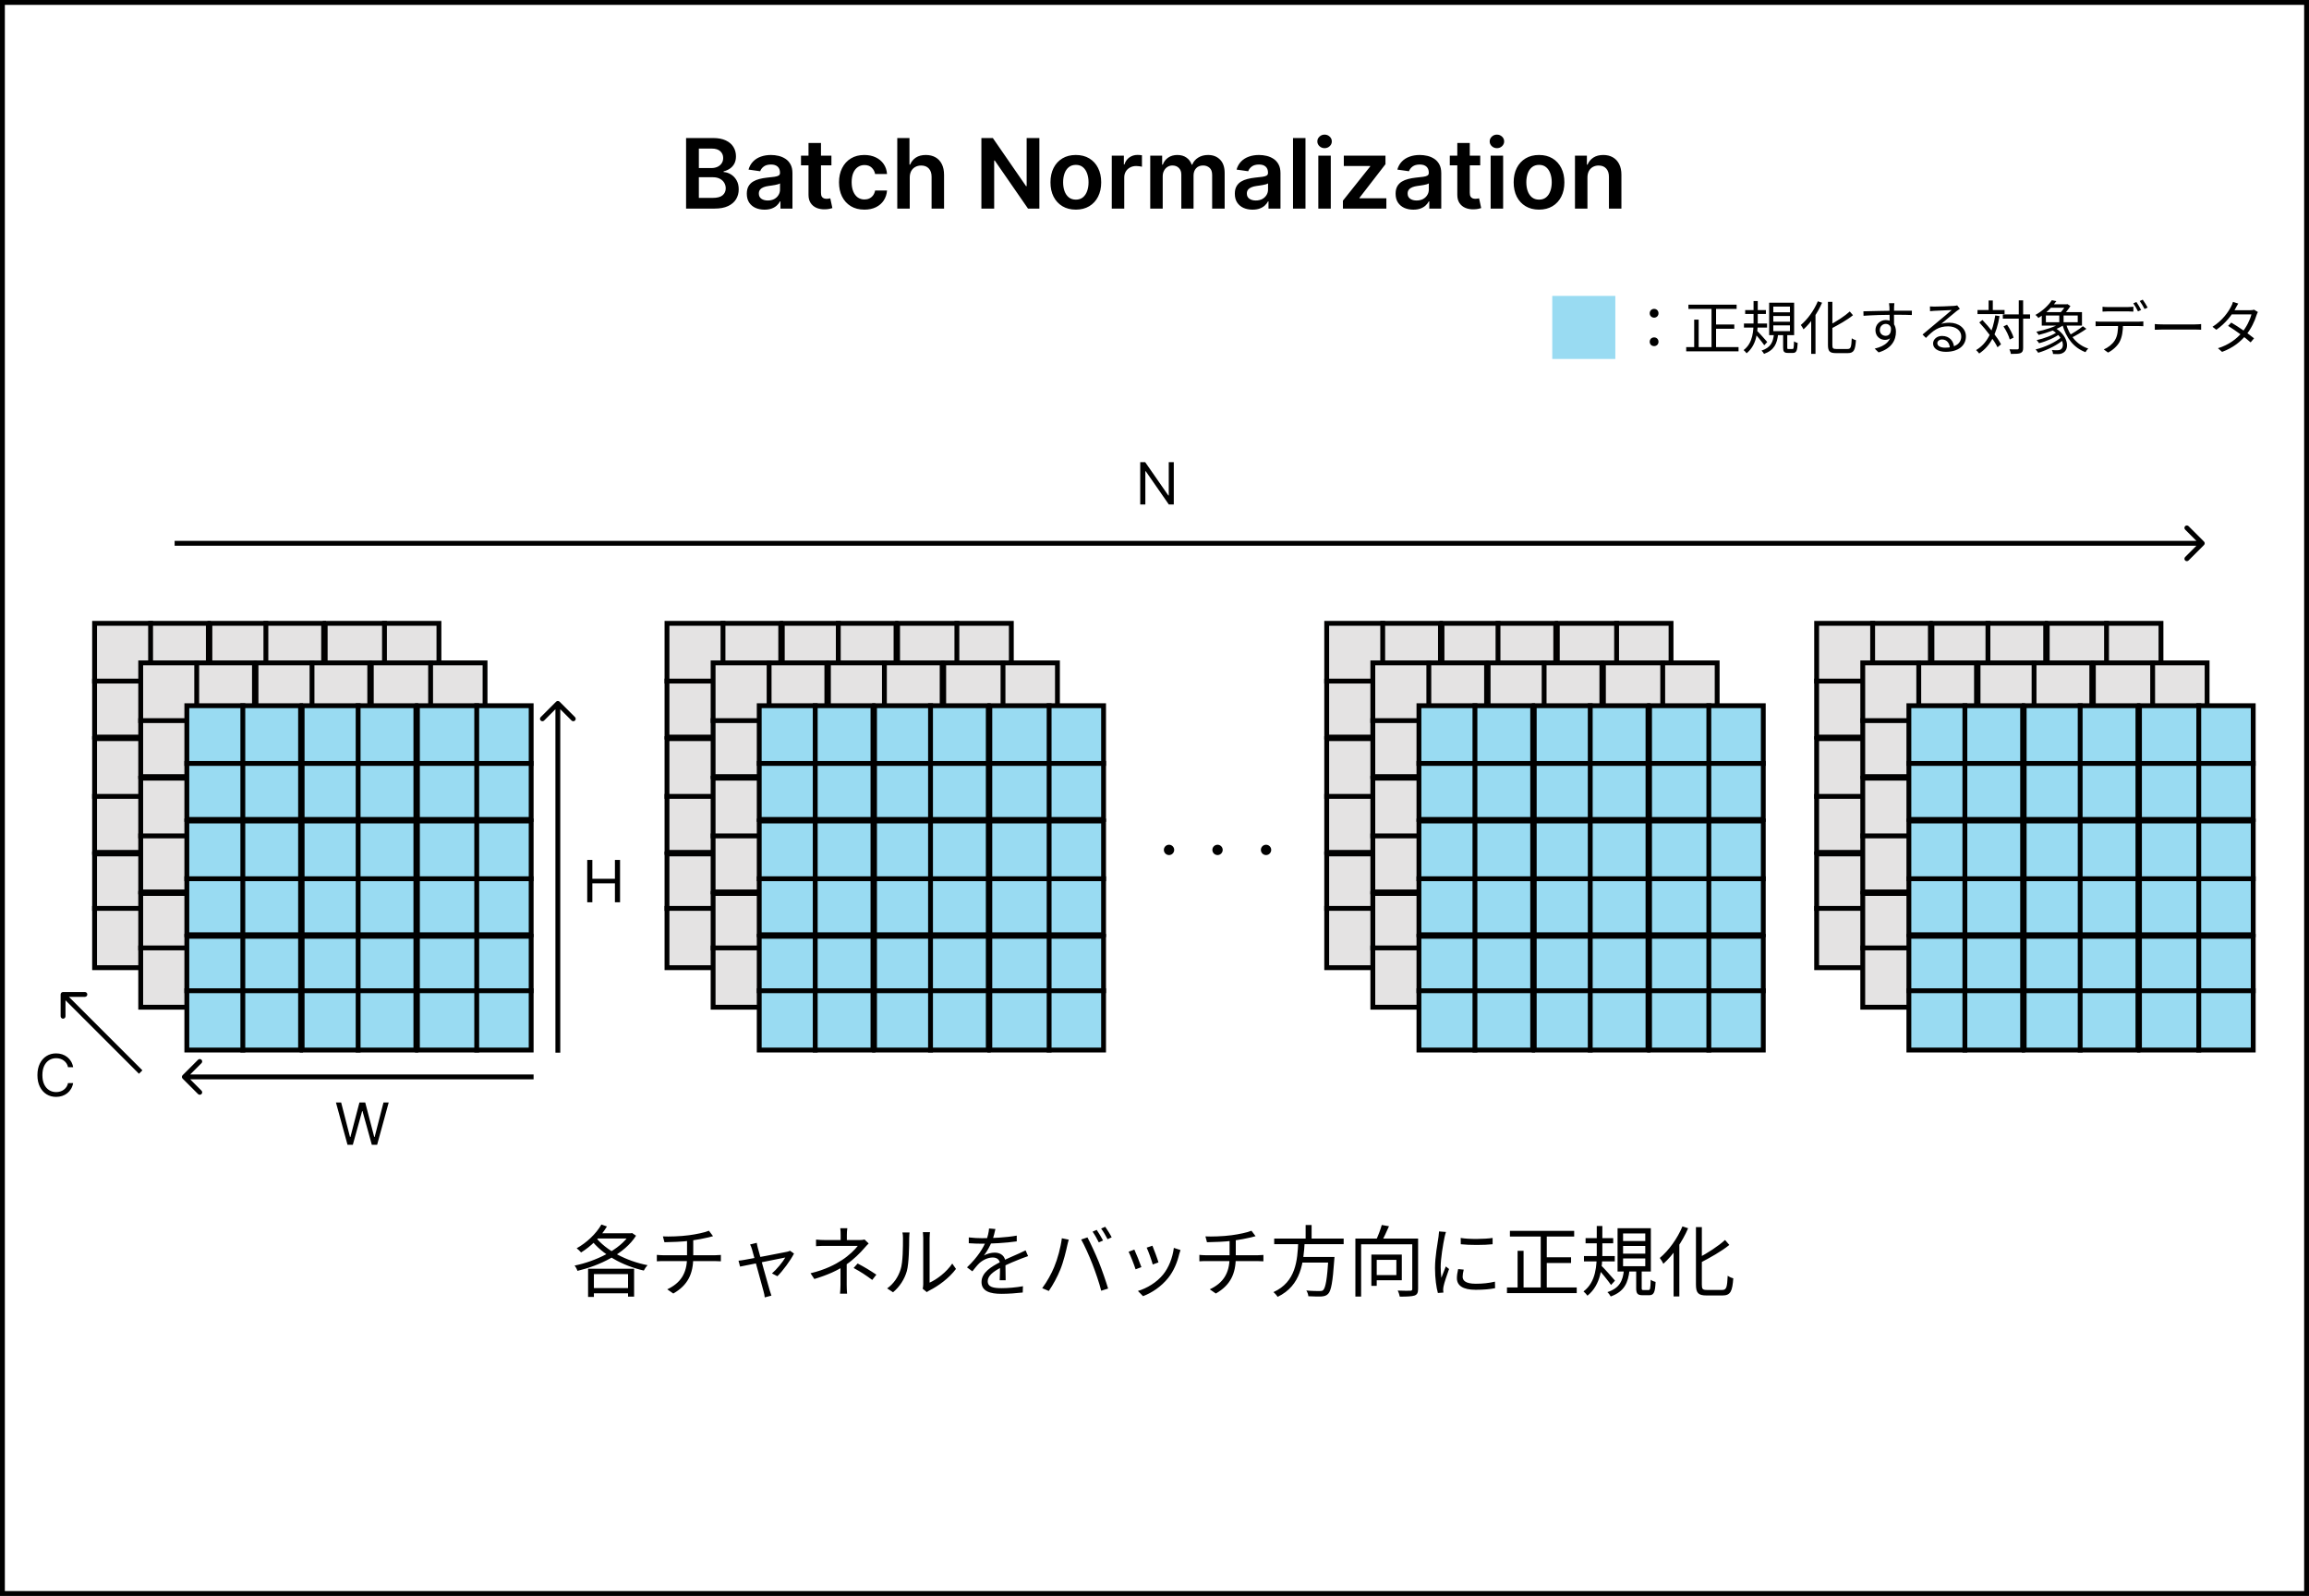 <svg width="476" height="329" viewBox="0 0 476 329" fill="none" xmlns="http://www.w3.org/2000/svg">
<rect x="0.5" y="0.5" width="475" height="328" stroke="black"/>
<path d="M121.057 186V177.273H122.114V181.159H126.767V177.273H127.824V186H126.767V182.097H122.114V186H121.057Z" fill="black"/>
<path d="M71.642 236L69.256 227.273H70.329L72.153 234.381H72.239L74.097 227.273H75.29L77.148 234.381H77.233L79.057 227.273H80.131L77.744 236H76.653L74.727 229.045H74.659L72.733 236H71.642Z" fill="black"/>
<path d="M241.977 95.273V104H240.955L236.199 97.148H236.114V104H235.057V95.273H236.08L240.852 102.142H240.938V95.273H241.977Z" fill="black"/>
<path d="M15.079 220H14.023C13.96 219.696 13.851 219.429 13.695 219.199C13.541 218.969 13.354 218.776 13.132 218.619C12.913 218.46 12.671 218.341 12.403 218.261C12.136 218.182 11.858 218.142 11.568 218.142C11.04 218.142 10.561 218.276 10.132 218.543C9.706 218.81 9.366 219.203 9.114 219.723C8.864 220.243 8.739 220.881 8.739 221.636C8.739 222.392 8.864 223.03 9.114 223.55C9.366 224.07 9.706 224.463 10.132 224.73C10.561 224.997 11.04 225.131 11.568 225.131C11.858 225.131 12.136 225.091 12.403 225.011C12.671 224.932 12.913 224.814 13.132 224.658C13.354 224.499 13.541 224.304 13.695 224.074C13.851 223.841 13.96 223.574 14.023 223.273H15.079C15 223.719 14.855 224.118 14.645 224.47C14.435 224.822 14.173 225.122 13.861 225.369C13.548 225.614 13.197 225.8 12.808 225.928C12.422 226.055 12.008 226.119 11.568 226.119C10.824 226.119 10.162 225.938 9.582 225.574C9.003 225.21 8.547 224.693 8.214 224.023C7.882 223.352 7.716 222.557 7.716 221.636C7.716 220.716 7.882 219.92 8.214 219.25C8.547 218.58 9.003 218.062 9.582 217.699C10.162 217.335 10.824 217.153 11.568 217.153C12.008 217.153 12.422 217.217 12.808 217.345C13.197 217.473 13.548 217.661 13.861 217.908C14.173 218.152 14.435 218.45 14.645 218.803C14.855 219.152 15 219.551 15.079 220Z" fill="black"/>
<path d="M141.435 43V28.454H147.003C148.054 28.454 148.928 28.62 149.624 28.952C150.324 29.278 150.848 29.726 151.193 30.294C151.544 30.862 151.719 31.506 151.719 32.226C151.719 32.818 151.605 33.324 151.378 33.746C151.151 34.162 150.845 34.501 150.462 34.761C150.078 35.022 149.65 35.209 149.176 35.322V35.465C149.692 35.493 150.187 35.651 150.661 35.94C151.139 36.224 151.529 36.627 151.832 37.148C152.135 37.669 152.287 38.298 152.287 39.037C152.287 39.79 152.105 40.467 151.74 41.068C151.375 41.665 150.826 42.136 150.092 42.481C149.358 42.827 148.435 43 147.322 43H141.435ZM144.07 40.798H146.903C147.86 40.798 148.549 40.616 148.97 40.251C149.396 39.882 149.609 39.409 149.609 38.831C149.609 38.4 149.503 38.012 149.29 37.666C149.077 37.316 148.774 37.041 148.381 36.842C147.988 36.639 147.519 36.537 146.974 36.537H144.07V40.798ZM144.07 34.641H146.676C147.131 34.641 147.54 34.558 147.905 34.392C148.269 34.222 148.556 33.983 148.764 33.675C148.977 33.362 149.084 32.993 149.084 32.567C149.084 32.003 148.885 31.539 148.487 31.175C148.094 30.81 147.509 30.628 146.733 30.628H144.07V34.641ZM157.605 43.22C156.913 43.22 156.291 43.097 155.737 42.851C155.188 42.6 154.752 42.231 154.43 41.743C154.113 41.255 153.954 40.654 153.954 39.939C153.954 39.323 154.068 38.814 154.295 38.412C154.522 38.01 154.833 37.688 155.225 37.446C155.618 37.205 156.061 37.022 156.554 36.899C157.051 36.771 157.565 36.679 158.095 36.622C158.734 36.556 159.252 36.497 159.65 36.445C160.048 36.388 160.337 36.303 160.517 36.189C160.701 36.071 160.794 35.888 160.794 35.642V35.599C160.794 35.064 160.635 34.65 160.318 34.356C160.001 34.063 159.544 33.916 158.947 33.916C158.317 33.916 157.818 34.053 157.449 34.328C157.084 34.603 156.838 34.927 156.71 35.301L154.309 34.96C154.499 34.297 154.811 33.743 155.247 33.298C155.682 32.849 156.215 32.512 156.845 32.29C157.475 32.062 158.171 31.949 158.933 31.949C159.458 31.949 159.982 32.01 160.502 32.133C161.023 32.257 161.499 32.46 161.93 32.744C162.361 33.024 162.707 33.405 162.967 33.888C163.232 34.371 163.365 34.974 163.365 35.699V43H160.893V41.501H160.808C160.652 41.804 160.431 42.089 160.147 42.354C159.868 42.614 159.515 42.825 159.089 42.986C158.668 43.142 158.173 43.22 157.605 43.22ZM158.272 41.331C158.788 41.331 159.236 41.229 159.615 41.026C159.993 40.817 160.285 40.543 160.488 40.202C160.697 39.861 160.801 39.489 160.801 39.087V37.801C160.72 37.867 160.583 37.929 160.389 37.986C160.199 38.043 159.986 38.092 159.75 38.135C159.513 38.178 159.279 38.215 159.047 38.249C158.815 38.282 158.613 38.31 158.443 38.334C158.059 38.386 157.716 38.471 157.413 38.59C157.11 38.708 156.871 38.874 156.696 39.087C156.52 39.295 156.433 39.565 156.433 39.896C156.433 40.37 156.606 40.727 156.951 40.969C157.297 41.21 157.737 41.331 158.272 41.331ZM171.397 32.091V34.08H165.126V32.091H171.397ZM166.674 29.477H169.245V39.719C169.245 40.064 169.297 40.33 169.402 40.514C169.511 40.694 169.653 40.817 169.828 40.883C170.003 40.95 170.197 40.983 170.41 40.983C170.571 40.983 170.718 40.971 170.85 40.947C170.988 40.924 171.092 40.903 171.163 40.883L171.596 42.894C171.459 42.941 171.262 42.993 171.007 43.05C170.756 43.106 170.448 43.14 170.083 43.149C169.44 43.168 168.859 43.071 168.343 42.858C167.827 42.64 167.418 42.304 167.115 41.849C166.816 41.395 166.67 40.827 166.674 40.145V29.477ZM178.189 43.213C177.1 43.213 176.165 42.974 175.384 42.496C174.607 42.017 174.008 41.357 173.587 40.514C173.17 39.667 172.962 38.691 172.962 37.588C172.962 36.48 173.175 35.502 173.601 34.655C174.027 33.803 174.628 33.14 175.405 32.666C176.186 32.188 177.109 31.949 178.175 31.949C179.06 31.949 179.844 32.112 180.526 32.439C181.212 32.761 181.759 33.218 182.166 33.81C182.573 34.397 182.805 35.083 182.862 35.869H180.405C180.305 35.344 180.069 34.906 179.695 34.555C179.325 34.2 178.83 34.023 178.21 34.023C177.685 34.023 177.223 34.165 176.825 34.449C176.428 34.728 176.117 35.131 175.895 35.656C175.677 36.182 175.568 36.812 175.568 37.545C175.568 38.289 175.677 38.928 175.895 39.463C176.113 39.993 176.418 40.403 176.811 40.692C177.209 40.976 177.675 41.118 178.21 41.118C178.589 41.118 178.928 41.047 179.226 40.905C179.529 40.758 179.782 40.547 179.986 40.273C180.189 39.998 180.329 39.664 180.405 39.271H182.862C182.801 40.043 182.573 40.727 182.18 41.324C181.787 41.916 181.252 42.38 180.575 42.716C179.898 43.047 179.103 43.213 178.189 43.213ZM187.544 36.608V43H184.973V28.454H187.488V33.945H187.615C187.871 33.329 188.266 32.844 188.801 32.489C189.341 32.129 190.028 31.949 190.861 31.949C191.619 31.949 192.279 32.108 192.843 32.425C193.406 32.742 193.842 33.206 194.15 33.817C194.462 34.428 194.618 35.173 194.618 36.054V43H192.047V36.452C192.047 35.718 191.858 35.147 191.479 34.74C191.105 34.328 190.579 34.122 189.902 34.122C189.448 34.122 189.041 34.222 188.681 34.42C188.326 34.615 188.046 34.896 187.843 35.266C187.644 35.635 187.544 36.082 187.544 36.608ZM214.267 28.454V43H211.923L205.069 33.092H204.949V43H202.314V28.454H204.672L211.518 38.369H211.646V28.454H214.267ZM221.783 43.213C220.717 43.213 219.794 42.979 219.013 42.51C218.232 42.041 217.625 41.385 217.195 40.543C216.768 39.7 216.555 38.715 216.555 37.588C216.555 36.461 216.768 35.474 217.195 34.626C217.625 33.779 218.232 33.121 219.013 32.652C219.794 32.183 220.717 31.949 221.783 31.949C222.848 31.949 223.771 32.183 224.553 32.652C225.334 33.121 225.938 33.779 226.364 34.626C226.795 35.474 227.01 36.461 227.01 37.588C227.01 38.715 226.795 39.7 226.364 40.543C225.938 41.385 225.334 42.041 224.553 42.51C223.771 42.979 222.848 43.213 221.783 43.213ZM221.797 41.153C222.375 41.153 222.857 40.995 223.246 40.678C223.634 40.356 223.923 39.925 224.112 39.385C224.306 38.845 224.403 38.244 224.403 37.581C224.403 36.913 224.306 36.31 224.112 35.77C223.923 35.225 223.634 34.792 223.246 34.47C222.857 34.148 222.375 33.987 221.797 33.987C221.205 33.987 220.713 34.148 220.32 34.47C219.931 34.792 219.64 35.225 219.446 35.77C219.257 36.31 219.162 36.913 219.162 37.581C219.162 38.244 219.257 38.845 219.446 39.385C219.64 39.925 219.931 40.356 220.32 40.678C220.713 40.995 221.205 41.153 221.797 41.153ZM229.192 43V32.091H231.685V33.909H231.799C231.998 33.279 232.338 32.794 232.821 32.453C233.309 32.108 233.865 31.935 234.49 31.935C234.632 31.935 234.791 31.942 234.966 31.956C235.146 31.965 235.295 31.982 235.414 32.006V34.371C235.305 34.333 235.132 34.3 234.895 34.271C234.663 34.238 234.438 34.222 234.221 34.222C233.752 34.222 233.33 34.323 232.956 34.527C232.587 34.726 232.296 35.003 232.083 35.358C231.87 35.713 231.763 36.123 231.763 36.587V43H229.192ZM237.122 43V32.091H239.579V33.945H239.707C239.934 33.32 240.311 32.832 240.836 32.481C241.362 32.126 241.989 31.949 242.718 31.949C243.457 31.949 244.08 32.129 244.586 32.489C245.098 32.844 245.458 33.329 245.666 33.945H245.779C246.021 33.339 246.428 32.856 247.001 32.496C247.579 32.131 248.263 31.949 249.054 31.949C250.057 31.949 250.877 32.266 251.511 32.901C252.145 33.535 252.463 34.461 252.463 35.678V43H249.885V36.075C249.885 35.398 249.705 34.903 249.345 34.591C248.985 34.274 248.545 34.115 248.024 34.115C247.404 34.115 246.918 34.309 246.568 34.697C246.222 35.081 246.049 35.581 246.049 36.196V43H243.528V35.969C243.528 35.405 243.358 34.956 243.017 34.619C242.681 34.283 242.24 34.115 241.696 34.115C241.326 34.115 240.99 34.21 240.687 34.399C240.384 34.584 240.143 34.847 239.963 35.188C239.783 35.524 239.693 35.917 239.693 36.367V43H237.122ZM258.21 43.22C257.519 43.22 256.896 43.097 256.342 42.851C255.793 42.6 255.357 42.231 255.036 41.743C254.718 41.255 254.56 40.654 254.56 39.939C254.56 39.323 254.673 38.814 254.901 38.412C255.128 38.01 255.438 37.688 255.831 37.446C256.224 37.205 256.667 37.022 257.159 36.899C257.656 36.771 258.17 36.679 258.7 36.622C259.339 36.556 259.858 36.497 260.256 36.445C260.653 36.388 260.942 36.303 261.122 36.189C261.307 36.071 261.399 35.888 261.399 35.642V35.599C261.399 35.064 261.241 34.65 260.923 34.356C260.606 34.063 260.149 33.916 259.553 33.916C258.923 33.916 258.423 34.053 258.054 34.328C257.689 34.603 257.443 34.927 257.315 35.301L254.915 34.96C255.104 34.297 255.417 33.743 255.852 33.298C256.288 32.849 256.821 32.512 257.45 32.29C258.08 32.062 258.776 31.949 259.538 31.949C260.064 31.949 260.587 32.01 261.108 32.133C261.629 32.257 262.105 32.46 262.536 32.744C262.966 33.024 263.312 33.405 263.572 33.888C263.838 34.371 263.97 34.974 263.97 35.699V43H261.499V41.501H261.413C261.257 41.804 261.037 42.089 260.753 42.354C260.473 42.614 260.121 42.825 259.695 42.986C259.273 43.142 258.778 43.22 258.21 43.22ZM258.878 41.331C259.394 41.331 259.841 41.229 260.22 41.026C260.599 40.817 260.89 40.543 261.094 40.202C261.302 39.861 261.406 39.489 261.406 39.087V37.801C261.326 37.867 261.188 37.929 260.994 37.986C260.805 38.043 260.592 38.092 260.355 38.135C260.118 38.178 259.884 38.215 259.652 38.249C259.42 38.282 259.219 38.31 259.048 38.334C258.665 38.386 258.321 38.471 258.018 38.59C257.715 38.708 257.476 38.874 257.301 39.087C257.126 39.295 257.038 39.565 257.038 39.896C257.038 40.37 257.211 40.727 257.557 40.969C257.902 41.21 258.343 41.331 258.878 41.331ZM269.126 28.454V43H266.555V28.454H269.126ZM271.77 43V32.091H274.341V43H271.77ZM273.063 30.543C272.656 30.543 272.305 30.408 272.012 30.138C271.718 29.863 271.571 29.534 271.571 29.151C271.571 28.762 271.718 28.433 272.012 28.163C272.305 27.889 272.656 27.751 273.063 27.751C273.475 27.751 273.825 27.889 274.114 28.163C274.408 28.433 274.554 28.762 274.554 29.151C274.554 29.534 274.408 29.863 274.114 30.138C273.825 30.408 273.475 30.543 273.063 30.543ZM276.843 43V41.367L282.468 34.314V34.222H277.028V32.091H285.614V33.845L280.259 40.777V40.869H285.799V43H276.843ZM291.355 43.22C290.663 43.22 290.041 43.097 289.487 42.851C288.938 42.6 288.502 42.231 288.18 41.743C287.863 41.255 287.704 40.654 287.704 39.939C287.704 39.323 287.818 38.814 288.045 38.412C288.272 38.01 288.583 37.688 288.975 37.446C289.368 37.205 289.811 37.022 290.304 36.899C290.801 36.771 291.315 36.679 291.845 36.622C292.484 36.556 293.002 36.497 293.4 36.445C293.798 36.388 294.087 36.303 294.267 36.189C294.451 36.071 294.544 35.888 294.544 35.642V35.599C294.544 35.064 294.385 34.65 294.068 34.356C293.751 34.063 293.294 33.916 292.697 33.916C292.067 33.916 291.568 34.053 291.199 34.328C290.834 34.603 290.588 34.927 290.46 35.301L288.059 34.96C288.249 34.297 288.561 33.743 288.997 33.298C289.432 32.849 289.965 32.512 290.595 32.29C291.225 32.062 291.921 31.949 292.683 31.949C293.208 31.949 293.732 32.01 294.252 32.133C294.773 32.257 295.249 32.46 295.68 32.744C296.111 33.024 296.457 33.405 296.717 33.888C296.982 34.371 297.115 34.974 297.115 35.699V43H294.643V41.501H294.558C294.402 41.804 294.181 42.089 293.897 42.354C293.618 42.614 293.265 42.825 292.839 42.986C292.418 43.142 291.923 43.22 291.355 43.22ZM292.022 41.331C292.538 41.331 292.986 41.229 293.365 41.026C293.743 40.817 294.035 40.543 294.238 40.202C294.447 39.861 294.551 39.489 294.551 39.087V37.801C294.47 37.867 294.333 37.929 294.139 37.986C293.949 38.043 293.736 38.092 293.5 38.135C293.263 38.178 293.029 38.215 292.797 38.249C292.565 38.282 292.363 38.31 292.193 38.334C291.809 38.386 291.466 38.471 291.163 38.59C290.86 38.708 290.621 38.874 290.446 39.087C290.27 39.295 290.183 39.565 290.183 39.896C290.183 40.37 290.356 40.727 290.701 40.969C291.047 41.21 291.487 41.331 292.022 41.331ZM305.147 32.091V34.08H298.876V32.091H305.147ZM300.424 29.477H302.995V39.719C302.995 40.064 303.047 40.33 303.152 40.514C303.261 40.694 303.403 40.817 303.578 40.883C303.753 40.95 303.947 40.983 304.16 40.983C304.321 40.983 304.468 40.971 304.6 40.947C304.738 40.924 304.842 40.903 304.913 40.883L305.346 42.894C305.209 42.941 305.012 42.993 304.757 43.05C304.506 43.106 304.198 43.14 303.833 43.149C303.19 43.168 302.609 43.071 302.093 42.858C301.577 42.64 301.168 42.304 300.865 41.849C300.566 41.395 300.42 40.827 300.424 40.145V29.477ZM307.298 43V32.091H309.869V43H307.298ZM308.59 30.543C308.183 30.543 307.833 30.408 307.539 30.138C307.246 29.863 307.099 29.534 307.099 29.151C307.099 28.762 307.246 28.433 307.539 28.163C307.833 27.889 308.183 27.751 308.59 27.751C309.002 27.751 309.353 27.889 309.641 28.163C309.935 28.433 310.082 28.762 310.082 29.151C310.082 29.534 309.935 29.863 309.641 30.138C309.353 30.408 309.002 30.543 308.59 30.543ZM317.271 43.213C316.206 43.213 315.282 42.979 314.501 42.51C313.72 42.041 313.114 41.385 312.683 40.543C312.257 39.7 312.044 38.715 312.044 37.588C312.044 36.461 312.257 35.474 312.683 34.626C313.114 33.779 313.72 33.121 314.501 32.652C315.282 32.183 316.206 31.949 317.271 31.949C318.336 31.949 319.26 32.183 320.041 32.652C320.822 33.121 321.426 33.779 321.852 34.626C322.283 35.474 322.498 36.461 322.498 37.588C322.498 38.715 322.283 39.7 321.852 40.543C321.426 41.385 320.822 42.041 320.041 42.51C319.26 42.979 318.336 43.213 317.271 43.213ZM317.285 41.153C317.863 41.153 318.346 40.995 318.734 40.678C319.122 40.356 319.411 39.925 319.6 39.385C319.795 38.845 319.892 38.244 319.892 37.581C319.892 36.913 319.795 36.31 319.6 35.77C319.411 35.225 319.122 34.792 318.734 34.47C318.346 34.148 317.863 33.987 317.285 33.987C316.693 33.987 316.201 34.148 315.808 34.47C315.42 34.792 315.128 35.225 314.934 35.77C314.745 36.31 314.65 36.913 314.65 37.581C314.65 38.244 314.745 38.845 314.934 39.385C315.128 39.925 315.42 40.356 315.808 40.678C316.201 40.995 316.693 41.153 317.285 41.153ZM327.251 36.608V43H324.68V32.091H327.138V33.945H327.266C327.517 33.334 327.917 32.849 328.466 32.489C329.02 32.129 329.704 31.949 330.518 31.949C331.271 31.949 331.927 32.11 332.486 32.432C333.049 32.754 333.485 33.22 333.793 33.831C334.105 34.442 334.259 35.183 334.254 36.054V43H331.683V36.452C331.683 35.722 331.494 35.152 331.115 34.74C330.741 34.328 330.223 34.122 329.56 34.122C329.11 34.122 328.71 34.222 328.359 34.42C328.014 34.615 327.741 34.896 327.543 35.266C327.348 35.635 327.251 36.082 327.251 36.608Z" fill="black"/>
<rect x="19.5" y="128.5" width="23.448" height="23.448" fill="#E4E3E3"/>
<rect x="19.5" y="128.5" width="23.448" height="23.448" fill="#E4E3E3"/>
<rect x="19.5" y="128.5" width="23.448" height="23.448" fill="#E4E3E3"/>
<rect x="19.5" y="128.5" width="23.448" height="23.448" stroke="black"/>
<rect x="43.269" y="128.5" width="23.448" height="23.448" fill="#E4E3E3"/>
<rect x="43.269" y="128.5" width="23.448" height="23.448" fill="#E4E3E3"/>
<rect x="43.269" y="128.5" width="23.448" height="23.448" fill="#E4E3E3"/>
<rect x="43.269" y="128.5" width="23.448" height="23.448" stroke="black"/>
<rect x="67.037" y="176.037" width="23.448" height="23.448" fill="#E4E3E3"/>
<rect x="67.037" y="176.037" width="23.448" height="23.448" fill="#E4E3E3"/>
<rect x="67.037" y="176.037" width="23.448" height="23.448" fill="#E4E3E3"/>
<rect x="67.037" y="176.037" width="23.448" height="23.448" stroke="black"/>
<rect x="43.269" y="176.037" width="23.448" height="23.448" fill="#E4E3E3"/>
<rect x="43.269" y="176.037" width="23.448" height="23.448" fill="#E4E3E3"/>
<rect x="43.269" y="176.037" width="23.448" height="23.448" fill="#E4E3E3"/>
<rect x="43.269" y="176.037" width="23.448" height="23.448" stroke="black"/>
<rect x="19.5" y="176.037" width="23.448" height="23.448" fill="#E4E3E3"/>
<rect x="19.5" y="176.037" width="23.448" height="23.448" fill="#E4E3E3"/>
<rect x="19.5" y="176.037" width="23.448" height="23.448" fill="#E4E3E3"/>
<rect x="19.5" y="176.037" width="23.448" height="23.448" stroke="black"/>
<rect x="67.037" y="152.269" width="23.448" height="23.448" fill="#E4E3E3"/>
<rect x="67.037" y="152.269" width="23.448" height="23.448" fill="#E4E3E3"/>
<rect x="67.037" y="152.269" width="23.448" height="23.448" fill="#E4E3E3"/>
<rect x="67.037" y="152.269" width="23.448" height="23.448" stroke="black"/>
<rect x="43.269" y="152.269" width="23.448" height="23.448" fill="#E4E3E3"/>
<rect x="43.269" y="152.269" width="23.448" height="23.448" fill="#E4E3E3"/>
<rect x="43.269" y="152.269" width="23.448" height="23.448" fill="#E4E3E3"/>
<rect x="43.269" y="152.269" width="23.448" height="23.448" stroke="black"/>
<rect x="19.5" y="152.269" width="23.448" height="23.448" fill="#E4E3E3"/>
<rect x="19.5" y="152.269" width="23.448" height="23.448" fill="#E4E3E3"/>
<rect x="19.5" y="152.269" width="23.448" height="23.448" fill="#E4E3E3"/>
<rect x="19.5" y="152.269" width="23.448" height="23.448" stroke="black"/>
<rect x="67.037" y="128.5" width="23.448" height="23.448" fill="#E4E3E3"/>
<rect x="67.037" y="128.5" width="23.448" height="23.448" fill="#E4E3E3"/>
<rect x="67.037" y="128.5" width="23.448" height="23.448" fill="#E4E3E3"/>
<rect x="67.037" y="128.5" width="23.448" height="23.448" stroke="black"/>
<line x1="31.045" y1="128" x2="31.045" y2="199.985" stroke="black"/>
<line x1="19" y1="140.403" x2="90.985" y2="140.403" stroke="black"/>
<line x1="19" y1="187.261" x2="90.985" y2="187.261" stroke="black"/>
<line x1="19" y1="164.172" x2="90.985" y2="164.172" stroke="black"/>
<line x1="54.813" y1="128" x2="54.813" y2="199.985" stroke="black"/>
<line x1="79.261" y1="128" x2="79.261" y2="199.985" stroke="black"/>
<rect x="29.007" y="136.649" width="23.448" height="23.448" fill="#E4E3E3"/>
<rect x="29.007" y="136.649" width="23.448" height="23.448" fill="#E4E3E3"/>
<rect x="29.007" y="136.649" width="23.448" height="23.448" fill="#E4E3E3"/>
<rect x="29.007" y="136.649" width="23.448" height="23.448" stroke="black"/>
<rect x="52.776" y="136.649" width="23.448" height="23.448" fill="#E4E3E3"/>
<rect x="52.776" y="136.649" width="23.448" height="23.448" fill="#E4E3E3"/>
<rect x="52.776" y="136.649" width="23.448" height="23.448" fill="#E4E3E3"/>
<rect x="52.776" y="136.649" width="23.448" height="23.448" stroke="black"/>
<rect x="76.545" y="184.187" width="23.448" height="23.448" fill="#E4E3E3"/>
<rect x="76.545" y="184.187" width="23.448" height="23.448" fill="#E4E3E3"/>
<rect x="76.545" y="184.187" width="23.448" height="23.448" fill="#E4E3E3"/>
<rect x="76.545" y="184.187" width="23.448" height="23.448" stroke="black"/>
<rect x="52.776" y="184.187" width="23.448" height="23.448" fill="#E4E3E3"/>
<rect x="52.776" y="184.187" width="23.448" height="23.448" fill="#E4E3E3"/>
<rect x="52.776" y="184.187" width="23.448" height="23.448" fill="#E4E3E3"/>
<rect x="52.776" y="184.187" width="23.448" height="23.448" stroke="black"/>
<rect x="29.007" y="184.187" width="23.448" height="23.448" fill="#E4E3E3"/>
<rect x="29.007" y="184.187" width="23.448" height="23.448" fill="#E4E3E3"/>
<rect x="29.007" y="184.187" width="23.448" height="23.448" fill="#E4E3E3"/>
<rect x="29.007" y="184.187" width="23.448" height="23.448" stroke="black"/>
<rect x="76.545" y="160.418" width="23.448" height="23.448" fill="#E4E3E3"/>
<rect x="76.545" y="160.418" width="23.448" height="23.448" fill="#E4E3E3"/>
<rect x="76.545" y="160.418" width="23.448" height="23.448" fill="#E4E3E3"/>
<rect x="76.545" y="160.418" width="23.448" height="23.448" stroke="black"/>
<rect x="52.776" y="160.418" width="23.448" height="23.448" fill="#E4E3E3"/>
<rect x="52.776" y="160.418" width="23.448" height="23.448" fill="#E4E3E3"/>
<rect x="52.776" y="160.418" width="23.448" height="23.448" fill="#E4E3E3"/>
<rect x="52.776" y="160.418" width="23.448" height="23.448" stroke="black"/>
<rect x="29.007" y="160.418" width="23.448" height="23.448" fill="#E4E3E3"/>
<rect x="29.007" y="160.418" width="23.448" height="23.448" fill="#E4E3E3"/>
<rect x="29.007" y="160.418" width="23.448" height="23.448" fill="#E4E3E3"/>
<rect x="29.007" y="160.418" width="23.448" height="23.448" stroke="black"/>
<rect x="76.545" y="136.649" width="23.448" height="23.448" fill="#E4E3E3"/>
<rect x="76.545" y="136.649" width="23.448" height="23.448" fill="#E4E3E3"/>
<rect x="76.545" y="136.649" width="23.448" height="23.448" fill="#E4E3E3"/>
<rect x="76.545" y="136.649" width="23.448" height="23.448" stroke="black"/>
<line x1="40.552" y1="136.149" x2="40.552" y2="208.134" stroke="black"/>
<line x1="28.507" y1="148.552" x2="100.492" y2="148.552" stroke="black"/>
<line x1="28.507" y1="195.41" x2="100.492" y2="195.41" stroke="black"/>
<line x1="28.507" y1="172.321" x2="100.492" y2="172.321" stroke="black"/>
<line x1="64.321" y1="136.149" x2="64.321" y2="208.134" stroke="black"/>
<line x1="88.769" y1="136.149" x2="88.769" y2="208.134" stroke="black"/>
<rect x="38.515" y="145.478" width="23.448" height="23.448" fill="#99DBF2"/>
<rect x="38.515" y="145.478" width="23.448" height="23.448" fill="#99DBF2"/>
<rect x="38.515" y="145.478" width="23.448" height="23.448" fill="#99DBF2"/>
<rect x="38.515" y="145.478" width="23.448" height="23.448" stroke="black"/>
<rect x="62.284" y="145.478" width="23.448" height="23.448" fill="#99DBF2"/>
<rect x="62.284" y="145.478" width="23.448" height="23.448" fill="#99DBF2"/>
<rect x="62.284" y="145.478" width="23.448" height="23.448" fill="#99DBF2"/>
<rect x="62.284" y="145.478" width="23.448" height="23.448" stroke="black"/>
<rect x="86.052" y="193.015" width="23.448" height="23.448" fill="#99DBF2"/>
<rect x="86.052" y="193.015" width="23.448" height="23.448" fill="#99DBF2"/>
<rect x="86.052" y="193.015" width="23.448" height="23.448" fill="#99DBF2"/>
<rect x="86.052" y="193.015" width="23.448" height="23.448" stroke="black"/>
<rect x="62.284" y="193.015" width="23.448" height="23.448" fill="#99DBF2"/>
<rect x="62.284" y="193.015" width="23.448" height="23.448" fill="#99DBF2"/>
<rect x="62.284" y="193.015" width="23.448" height="23.448" fill="#99DBF2"/>
<rect x="62.284" y="193.015" width="23.448" height="23.448" stroke="black"/>
<rect x="38.515" y="193.015" width="23.448" height="23.448" fill="#99DBF2"/>
<rect x="38.515" y="193.015" width="23.448" height="23.448" fill="#99DBF2"/>
<rect x="38.515" y="193.015" width="23.448" height="23.448" fill="#99DBF2"/>
<rect x="38.515" y="193.015" width="23.448" height="23.448" stroke="black"/>
<rect x="86.052" y="169.246" width="23.448" height="23.448" fill="#99DBF2"/>
<rect x="86.052" y="169.246" width="23.448" height="23.448" fill="#99DBF2"/>
<rect x="86.052" y="169.246" width="23.448" height="23.448" fill="#99DBF2"/>
<rect x="86.052" y="169.246" width="23.448" height="23.448" stroke="black"/>
<rect x="62.284" y="169.246" width="23.448" height="23.448" fill="#99DBF2"/>
<rect x="62.284" y="169.246" width="23.448" height="23.448" fill="#99DBF2"/>
<rect x="62.284" y="169.246" width="23.448" height="23.448" fill="#99DBF2"/>
<rect x="62.284" y="169.246" width="23.448" height="23.448" stroke="black"/>
<rect x="38.515" y="169.246" width="23.448" height="23.448" fill="#99DBF2"/>
<rect x="38.515" y="169.246" width="23.448" height="23.448" fill="#99DBF2"/>
<rect x="38.515" y="169.246" width="23.448" height="23.448" fill="#99DBF2"/>
<rect x="38.515" y="169.246" width="23.448" height="23.448" stroke="black"/>
<rect x="86.052" y="145.478" width="23.448" height="23.448" fill="#99DBF2"/>
<rect x="86.052" y="145.478" width="23.448" height="23.448" fill="#99DBF2"/>
<rect x="86.052" y="145.478" width="23.448" height="23.448" fill="#99DBF2"/>
<rect x="86.052" y="145.478" width="23.448" height="23.448" stroke="black"/>
<line x1="50.06" y1="144.978" x2="50.06" y2="216.963" stroke="black"/>
<line x1="38.015" y1="157.381" x2="110" y2="157.381" stroke="black"/>
<line x1="38.015" y1="204.239" x2="110" y2="204.239" stroke="black"/>
<line x1="38.015" y1="181.149" x2="110" y2="181.149" stroke="black"/>
<line x1="73.828" y1="144.978" x2="73.828" y2="216.963" stroke="black"/>
<line x1="98.276" y1="144.978" x2="98.276" y2="216.963" stroke="black"/>
<rect x="137.5" y="128.5" width="23.448" height="23.448" fill="#E4E3E3"/>
<rect x="137.5" y="128.5" width="23.448" height="23.448" fill="#E4E3E3"/>
<rect x="137.5" y="128.5" width="23.448" height="23.448" fill="#E4E3E3"/>
<rect x="137.5" y="128.5" width="23.448" height="23.448" stroke="black"/>
<rect x="161.269" y="128.5" width="23.448" height="23.448" fill="#E4E3E3"/>
<rect x="161.269" y="128.5" width="23.448" height="23.448" fill="#E4E3E3"/>
<rect x="161.269" y="128.5" width="23.448" height="23.448" fill="#E4E3E3"/>
<rect x="161.269" y="128.5" width="23.448" height="23.448" stroke="black"/>
<rect x="185.037" y="176.037" width="23.448" height="23.448" fill="#E4E3E3"/>
<rect x="185.037" y="176.037" width="23.448" height="23.448" fill="#E4E3E3"/>
<rect x="185.037" y="176.037" width="23.448" height="23.448" fill="#E4E3E3"/>
<rect x="185.037" y="176.037" width="23.448" height="23.448" stroke="black"/>
<rect x="161.269" y="176.037" width="23.448" height="23.448" fill="#E4E3E3"/>
<rect x="161.269" y="176.037" width="23.448" height="23.448" fill="#E4E3E3"/>
<rect x="161.269" y="176.037" width="23.448" height="23.448" fill="#E4E3E3"/>
<rect x="161.269" y="176.037" width="23.448" height="23.448" stroke="black"/>
<rect x="137.5" y="176.037" width="23.448" height="23.448" fill="#E4E3E3"/>
<rect x="137.5" y="176.037" width="23.448" height="23.448" fill="#E4E3E3"/>
<rect x="137.5" y="176.037" width="23.448" height="23.448" fill="#E4E3E3"/>
<rect x="137.5" y="176.037" width="23.448" height="23.448" stroke="black"/>
<rect x="185.037" y="152.269" width="23.448" height="23.448" fill="#E4E3E3"/>
<rect x="185.037" y="152.269" width="23.448" height="23.448" fill="#E4E3E3"/>
<rect x="185.037" y="152.269" width="23.448" height="23.448" fill="#E4E3E3"/>
<rect x="185.037" y="152.269" width="23.448" height="23.448" stroke="black"/>
<rect x="161.269" y="152.269" width="23.448" height="23.448" fill="#E4E3E3"/>
<rect x="161.269" y="152.269" width="23.448" height="23.448" fill="#E4E3E3"/>
<rect x="161.269" y="152.269" width="23.448" height="23.448" fill="#E4E3E3"/>
<rect x="161.269" y="152.269" width="23.448" height="23.448" stroke="black"/>
<rect x="137.5" y="152.269" width="23.448" height="23.448" fill="#E4E3E3"/>
<rect x="137.5" y="152.269" width="23.448" height="23.448" fill="#E4E3E3"/>
<rect x="137.5" y="152.269" width="23.448" height="23.448" fill="#E4E3E3"/>
<rect x="137.5" y="152.269" width="23.448" height="23.448" stroke="black"/>
<rect x="185.037" y="128.5" width="23.448" height="23.448" fill="#E4E3E3"/>
<rect x="185.037" y="128.5" width="23.448" height="23.448" fill="#E4E3E3"/>
<rect x="185.037" y="128.5" width="23.448" height="23.448" fill="#E4E3E3"/>
<rect x="185.037" y="128.5" width="23.448" height="23.448" stroke="black"/>
<line x1="149.045" y1="128" x2="149.045" y2="199.985" stroke="black"/>
<line x1="137" y1="140.403" x2="208.985" y2="140.403" stroke="black"/>
<line x1="137" y1="187.261" x2="208.985" y2="187.261" stroke="black"/>
<line x1="137" y1="164.172" x2="208.985" y2="164.172" stroke="black"/>
<line x1="172.813" y1="128" x2="172.813" y2="199.985" stroke="black"/>
<line x1="197.261" y1="128" x2="197.261" y2="199.985" stroke="black"/>
<rect x="147.007" y="136.649" width="23.448" height="23.448" fill="#E4E3E3"/>
<rect x="147.007" y="136.649" width="23.448" height="23.448" fill="#E4E3E3"/>
<rect x="147.007" y="136.649" width="23.448" height="23.448" fill="#E4E3E3"/>
<rect x="147.007" y="136.649" width="23.448" height="23.448" stroke="black"/>
<rect x="170.776" y="136.649" width="23.448" height="23.448" fill="#E4E3E3"/>
<rect x="170.776" y="136.649" width="23.448" height="23.448" fill="#E4E3E3"/>
<rect x="170.776" y="136.649" width="23.448" height="23.448" fill="#E4E3E3"/>
<rect x="170.776" y="136.649" width="23.448" height="23.448" stroke="black"/>
<rect x="194.545" y="184.187" width="23.448" height="23.448" fill="#E4E3E3"/>
<rect x="194.545" y="184.187" width="23.448" height="23.448" fill="#E4E3E3"/>
<rect x="194.545" y="184.187" width="23.448" height="23.448" fill="#E4E3E3"/>
<rect x="194.545" y="184.187" width="23.448" height="23.448" stroke="black"/>
<rect x="170.776" y="184.187" width="23.448" height="23.448" fill="#E4E3E3"/>
<rect x="170.776" y="184.187" width="23.448" height="23.448" fill="#E4E3E3"/>
<rect x="170.776" y="184.187" width="23.448" height="23.448" fill="#E4E3E3"/>
<rect x="170.776" y="184.187" width="23.448" height="23.448" stroke="black"/>
<rect x="147.007" y="184.187" width="23.448" height="23.448" fill="#E4E3E3"/>
<rect x="147.007" y="184.187" width="23.448" height="23.448" fill="#E4E3E3"/>
<rect x="147.007" y="184.187" width="23.448" height="23.448" fill="#E4E3E3"/>
<rect x="147.007" y="184.187" width="23.448" height="23.448" stroke="black"/>
<rect x="194.545" y="160.418" width="23.448" height="23.448" fill="#E4E3E3"/>
<rect x="194.545" y="160.418" width="23.448" height="23.448" fill="#E4E3E3"/>
<rect x="194.545" y="160.418" width="23.448" height="23.448" fill="#E4E3E3"/>
<rect x="194.545" y="160.418" width="23.448" height="23.448" stroke="black"/>
<rect x="170.776" y="160.418" width="23.448" height="23.448" fill="#E4E3E3"/>
<rect x="170.776" y="160.418" width="23.448" height="23.448" fill="#E4E3E3"/>
<rect x="170.776" y="160.418" width="23.448" height="23.448" fill="#E4E3E3"/>
<rect x="170.776" y="160.418" width="23.448" height="23.448" stroke="black"/>
<rect x="147.007" y="160.418" width="23.448" height="23.448" fill="#E4E3E3"/>
<rect x="147.007" y="160.418" width="23.448" height="23.448" fill="#E4E3E3"/>
<rect x="147.007" y="160.418" width="23.448" height="23.448" fill="#E4E3E3"/>
<rect x="147.007" y="160.418" width="23.448" height="23.448" stroke="black"/>
<rect x="194.545" y="136.649" width="23.448" height="23.448" fill="#E4E3E3"/>
<rect x="194.545" y="136.649" width="23.448" height="23.448" fill="#E4E3E3"/>
<rect x="194.545" y="136.649" width="23.448" height="23.448" fill="#E4E3E3"/>
<rect x="194.545" y="136.649" width="23.448" height="23.448" stroke="black"/>
<line x1="158.552" y1="136.149" x2="158.552" y2="208.134" stroke="black"/>
<line x1="146.507" y1="148.552" x2="218.492" y2="148.552" stroke="black"/>
<line x1="146.507" y1="195.41" x2="218.492" y2="195.41" stroke="black"/>
<line x1="146.507" y1="172.321" x2="218.492" y2="172.321" stroke="black"/>
<line x1="182.321" y1="136.149" x2="182.321" y2="208.134" stroke="black"/>
<line x1="206.769" y1="136.149" x2="206.769" y2="208.134" stroke="black"/>
<rect x="156.515" y="145.478" width="23.448" height="23.448" fill="#99DBF2"/>
<rect x="156.515" y="145.478" width="23.448" height="23.448" fill="#99DBF2"/>
<rect x="156.515" y="145.478" width="23.448" height="23.448" fill="#99DBF2"/>
<rect x="156.515" y="145.478" width="23.448" height="23.448" stroke="black"/>
<rect x="180.284" y="145.478" width="23.448" height="23.448" fill="#99DBF2"/>
<rect x="180.284" y="145.478" width="23.448" height="23.448" fill="#99DBF2"/>
<rect x="180.284" y="145.478" width="23.448" height="23.448" fill="#99DBF2"/>
<rect x="180.284" y="145.478" width="23.448" height="23.448" stroke="black"/>
<rect x="204.052" y="193.015" width="23.448" height="23.448" fill="#99DBF2"/>
<rect x="204.052" y="193.015" width="23.448" height="23.448" fill="#99DBF2"/>
<rect x="204.052" y="193.015" width="23.448" height="23.448" fill="#99DBF2"/>
<rect x="204.052" y="193.015" width="23.448" height="23.448" stroke="black"/>
<rect x="180.284" y="193.015" width="23.448" height="23.448" fill="#99DBF2"/>
<rect x="180.284" y="193.015" width="23.448" height="23.448" fill="#99DBF2"/>
<rect x="180.284" y="193.015" width="23.448" height="23.448" fill="#99DBF2"/>
<rect x="180.284" y="193.015" width="23.448" height="23.448" stroke="black"/>
<rect x="156.515" y="193.015" width="23.448" height="23.448" fill="#99DBF2"/>
<rect x="156.515" y="193.015" width="23.448" height="23.448" fill="#99DBF2"/>
<rect x="156.515" y="193.015" width="23.448" height="23.448" fill="#99DBF2"/>
<rect x="156.515" y="193.015" width="23.448" height="23.448" stroke="black"/>
<rect x="204.052" y="169.246" width="23.448" height="23.448" fill="#99DBF2"/>
<rect x="204.052" y="169.246" width="23.448" height="23.448" fill="#99DBF2"/>
<rect x="204.052" y="169.246" width="23.448" height="23.448" fill="#99DBF2"/>
<rect x="204.052" y="169.246" width="23.448" height="23.448" stroke="black"/>
<rect x="180.284" y="169.246" width="23.448" height="23.448" fill="#99DBF2"/>
<rect x="180.284" y="169.246" width="23.448" height="23.448" fill="#99DBF2"/>
<rect x="180.284" y="169.246" width="23.448" height="23.448" fill="#99DBF2"/>
<rect x="180.284" y="169.246" width="23.448" height="23.448" stroke="black"/>
<rect x="156.515" y="169.246" width="23.448" height="23.448" fill="#99DBF2"/>
<rect x="156.515" y="169.246" width="23.448" height="23.448" fill="#99DBF2"/>
<rect x="156.515" y="169.246" width="23.448" height="23.448" fill="#99DBF2"/>
<rect x="156.515" y="169.246" width="23.448" height="23.448" stroke="black"/>
<rect x="204.052" y="145.478" width="23.448" height="23.448" fill="#99DBF2"/>
<rect x="204.052" y="145.478" width="23.448" height="23.448" fill="#99DBF2"/>
<rect x="204.052" y="145.478" width="23.448" height="23.448" fill="#99DBF2"/>
<rect x="204.052" y="145.478" width="23.448" height="23.448" stroke="black"/>
<line x1="168.06" y1="144.978" x2="168.06" y2="216.963" stroke="black"/>
<line x1="156.015" y1="157.381" x2="228" y2="157.381" stroke="black"/>
<line x1="156.015" y1="204.239" x2="228" y2="204.239" stroke="black"/>
<line x1="156.015" y1="181.149" x2="228" y2="181.149" stroke="black"/>
<line x1="191.828" y1="144.978" x2="191.828" y2="216.963" stroke="black"/>
<line x1="216.276" y1="144.978" x2="216.276" y2="216.963" stroke="black"/>
<rect x="273.5" y="128.5" width="23.448" height="23.448" fill="#E4E3E3"/>
<rect x="273.5" y="128.5" width="23.448" height="23.448" fill="#E4E3E3"/>
<rect x="273.5" y="128.5" width="23.448" height="23.448" fill="#E4E3E3"/>
<rect x="273.5" y="128.5" width="23.448" height="23.448" stroke="black"/>
<rect x="297.269" y="128.5" width="23.448" height="23.448" fill="#E4E3E3"/>
<rect x="297.269" y="128.5" width="23.448" height="23.448" fill="#E4E3E3"/>
<rect x="297.269" y="128.5" width="23.448" height="23.448" fill="#E4E3E3"/>
<rect x="297.269" y="128.5" width="23.448" height="23.448" stroke="black"/>
<rect x="321.037" y="176.037" width="23.448" height="23.448" fill="#E4E3E3"/>
<rect x="321.037" y="176.037" width="23.448" height="23.448" fill="#E4E3E3"/>
<rect x="321.037" y="176.037" width="23.448" height="23.448" fill="#E4E3E3"/>
<rect x="321.037" y="176.037" width="23.448" height="23.448" stroke="black"/>
<rect x="297.269" y="176.037" width="23.448" height="23.448" fill="#E4E3E3"/>
<rect x="297.269" y="176.037" width="23.448" height="23.448" fill="#E4E3E3"/>
<rect x="297.269" y="176.037" width="23.448" height="23.448" fill="#E4E3E3"/>
<rect x="297.269" y="176.037" width="23.448" height="23.448" stroke="black"/>
<rect x="273.5" y="176.037" width="23.448" height="23.448" fill="#E4E3E3"/>
<rect x="273.5" y="176.037" width="23.448" height="23.448" fill="#E4E3E3"/>
<rect x="273.5" y="176.037" width="23.448" height="23.448" fill="#E4E3E3"/>
<rect x="273.5" y="176.037" width="23.448" height="23.448" stroke="black"/>
<rect x="321.037" y="152.269" width="23.448" height="23.448" fill="#E4E3E3"/>
<rect x="321.037" y="152.269" width="23.448" height="23.448" fill="#E4E3E3"/>
<rect x="321.037" y="152.269" width="23.448" height="23.448" fill="#E4E3E3"/>
<rect x="321.037" y="152.269" width="23.448" height="23.448" stroke="black"/>
<rect x="297.269" y="152.269" width="23.448" height="23.448" fill="#E4E3E3"/>
<rect x="297.269" y="152.269" width="23.448" height="23.448" fill="#E4E3E3"/>
<rect x="297.269" y="152.269" width="23.448" height="23.448" fill="#E4E3E3"/>
<rect x="297.269" y="152.269" width="23.448" height="23.448" stroke="black"/>
<rect x="273.5" y="152.269" width="23.448" height="23.448" fill="#E4E3E3"/>
<rect x="273.5" y="152.269" width="23.448" height="23.448" fill="#E4E3E3"/>
<rect x="273.5" y="152.269" width="23.448" height="23.448" fill="#E4E3E3"/>
<rect x="273.5" y="152.269" width="23.448" height="23.448" stroke="black"/>
<rect x="321.037" y="128.5" width="23.448" height="23.448" fill="#E4E3E3"/>
<rect x="321.037" y="128.5" width="23.448" height="23.448" fill="#E4E3E3"/>
<rect x="321.037" y="128.5" width="23.448" height="23.448" fill="#E4E3E3"/>
<rect x="321.037" y="128.5" width="23.448" height="23.448" stroke="black"/>
<line x1="285.045" y1="128" x2="285.045" y2="199.985" stroke="black"/>
<line x1="273" y1="140.403" x2="344.985" y2="140.403" stroke="black"/>
<line x1="273" y1="187.261" x2="344.985" y2="187.261" stroke="black"/>
<line x1="273" y1="164.172" x2="344.985" y2="164.172" stroke="black"/>
<line x1="308.813" y1="128" x2="308.813" y2="199.985" stroke="black"/>
<line x1="333.261" y1="128" x2="333.261" y2="199.985" stroke="black"/>
<rect x="283.007" y="136.649" width="23.448" height="23.448" fill="#E4E3E3"/>
<rect x="283.007" y="136.649" width="23.448" height="23.448" fill="#E4E3E3"/>
<rect x="283.007" y="136.649" width="23.448" height="23.448" fill="#E4E3E3"/>
<rect x="283.007" y="136.649" width="23.448" height="23.448" stroke="black"/>
<rect x="306.776" y="136.649" width="23.448" height="23.448" fill="#E4E3E3"/>
<rect x="306.776" y="136.649" width="23.448" height="23.448" fill="#E4E3E3"/>
<rect x="306.776" y="136.649" width="23.448" height="23.448" fill="#E4E3E3"/>
<rect x="306.776" y="136.649" width="23.448" height="23.448" stroke="black"/>
<rect x="330.545" y="184.187" width="23.448" height="23.448" fill="#E4E3E3"/>
<rect x="330.545" y="184.187" width="23.448" height="23.448" fill="#E4E3E3"/>
<rect x="330.545" y="184.187" width="23.448" height="23.448" fill="#E4E3E3"/>
<rect x="330.545" y="184.187" width="23.448" height="23.448" stroke="black"/>
<rect x="306.776" y="184.187" width="23.448" height="23.448" fill="#E4E3E3"/>
<rect x="306.776" y="184.187" width="23.448" height="23.448" fill="#E4E3E3"/>
<rect x="306.776" y="184.187" width="23.448" height="23.448" fill="#E4E3E3"/>
<rect x="306.776" y="184.187" width="23.448" height="23.448" stroke="black"/>
<rect x="283.007" y="184.187" width="23.448" height="23.448" fill="#E4E3E3"/>
<rect x="283.007" y="184.187" width="23.448" height="23.448" fill="#E4E3E3"/>
<rect x="283.007" y="184.187" width="23.448" height="23.448" fill="#E4E3E3"/>
<rect x="283.007" y="184.187" width="23.448" height="23.448" stroke="black"/>
<rect x="330.545" y="160.418" width="23.448" height="23.448" fill="#E4E3E3"/>
<rect x="330.545" y="160.418" width="23.448" height="23.448" fill="#E4E3E3"/>
<rect x="330.545" y="160.418" width="23.448" height="23.448" fill="#E4E3E3"/>
<rect x="330.545" y="160.418" width="23.448" height="23.448" stroke="black"/>
<rect x="306.776" y="160.418" width="23.448" height="23.448" fill="#E4E3E3"/>
<rect x="306.776" y="160.418" width="23.448" height="23.448" fill="#E4E3E3"/>
<rect x="306.776" y="160.418" width="23.448" height="23.448" fill="#E4E3E3"/>
<rect x="306.776" y="160.418" width="23.448" height="23.448" stroke="black"/>
<rect x="283.007" y="160.418" width="23.448" height="23.448" fill="#E4E3E3"/>
<rect x="283.007" y="160.418" width="23.448" height="23.448" fill="#E4E3E3"/>
<rect x="283.007" y="160.418" width="23.448" height="23.448" fill="#E4E3E3"/>
<rect x="283.007" y="160.418" width="23.448" height="23.448" stroke="black"/>
<rect x="330.545" y="136.649" width="23.448" height="23.448" fill="#E4E3E3"/>
<rect x="330.545" y="136.649" width="23.448" height="23.448" fill="#E4E3E3"/>
<rect x="330.545" y="136.649" width="23.448" height="23.448" fill="#E4E3E3"/>
<rect x="330.545" y="136.649" width="23.448" height="23.448" stroke="black"/>
<line x1="294.552" y1="136.149" x2="294.552" y2="208.134" stroke="black"/>
<line x1="282.507" y1="148.552" x2="354.492" y2="148.552" stroke="black"/>
<line x1="282.507" y1="195.41" x2="354.492" y2="195.41" stroke="black"/>
<line x1="282.507" y1="172.321" x2="354.492" y2="172.321" stroke="black"/>
<line x1="318.321" y1="136.149" x2="318.321" y2="208.134" stroke="black"/>
<line x1="342.769" y1="136.149" x2="342.769" y2="208.134" stroke="black"/>
<rect x="292.515" y="145.478" width="23.448" height="23.448" fill="#99DBF2"/>
<rect x="292.515" y="145.478" width="23.448" height="23.448" fill="#99DBF2"/>
<rect x="292.515" y="145.478" width="23.448" height="23.448" fill="#99DBF2"/>
<rect x="292.515" y="145.478" width="23.448" height="23.448" stroke="black"/>
<rect x="316.284" y="145.478" width="23.448" height="23.448" fill="#99DBF2"/>
<rect x="316.284" y="145.478" width="23.448" height="23.448" fill="#99DBF2"/>
<rect x="316.284" y="145.478" width="23.448" height="23.448" fill="#99DBF2"/>
<rect x="316.284" y="145.478" width="23.448" height="23.448" stroke="black"/>
<rect x="340.052" y="193.015" width="23.448" height="23.448" fill="#99DBF2"/>
<rect x="340.052" y="193.015" width="23.448" height="23.448" fill="#99DBF2"/>
<rect x="340.052" y="193.015" width="23.448" height="23.448" fill="#99DBF2"/>
<rect x="340.052" y="193.015" width="23.448" height="23.448" stroke="black"/>
<rect x="316.284" y="193.015" width="23.448" height="23.448" fill="#99DBF2"/>
<rect x="316.284" y="193.015" width="23.448" height="23.448" fill="#99DBF2"/>
<rect x="316.284" y="193.015" width="23.448" height="23.448" fill="#99DBF2"/>
<rect x="316.284" y="193.015" width="23.448" height="23.448" stroke="black"/>
<rect x="292.515" y="193.015" width="23.448" height="23.448" fill="#99DBF2"/>
<rect x="292.515" y="193.015" width="23.448" height="23.448" fill="#99DBF2"/>
<rect x="292.515" y="193.015" width="23.448" height="23.448" fill="#99DBF2"/>
<rect x="292.515" y="193.015" width="23.448" height="23.448" stroke="black"/>
<rect x="340.052" y="169.246" width="23.448" height="23.448" fill="#99DBF2"/>
<rect x="340.052" y="169.246" width="23.448" height="23.448" fill="#99DBF2"/>
<rect x="340.052" y="169.246" width="23.448" height="23.448" fill="#99DBF2"/>
<rect x="340.052" y="169.246" width="23.448" height="23.448" stroke="black"/>
<rect x="316.284" y="169.246" width="23.448" height="23.448" fill="#99DBF2"/>
<rect x="316.284" y="169.246" width="23.448" height="23.448" fill="#99DBF2"/>
<rect x="316.284" y="169.246" width="23.448" height="23.448" fill="#99DBF2"/>
<rect x="316.284" y="169.246" width="23.448" height="23.448" stroke="black"/>
<rect x="292.515" y="169.246" width="23.448" height="23.448" fill="#99DBF2"/>
<rect x="292.515" y="169.246" width="23.448" height="23.448" fill="#99DBF2"/>
<rect x="292.515" y="169.246" width="23.448" height="23.448" fill="#99DBF2"/>
<rect x="292.515" y="169.246" width="23.448" height="23.448" stroke="black"/>
<rect x="340.052" y="145.478" width="23.448" height="23.448" fill="#99DBF2"/>
<rect x="340.052" y="145.478" width="23.448" height="23.448" fill="#99DBF2"/>
<rect x="340.052" y="145.478" width="23.448" height="23.448" fill="#99DBF2"/>
<rect x="340.052" y="145.478" width="23.448" height="23.448" stroke="black"/>
<line x1="304.06" y1="144.978" x2="304.06" y2="216.963" stroke="black"/>
<line x1="292.015" y1="157.381" x2="364" y2="157.381" stroke="black"/>
<line x1="292.015" y1="204.239" x2="364" y2="204.239" stroke="black"/>
<line x1="292.015" y1="181.149" x2="364" y2="181.149" stroke="black"/>
<line x1="327.828" y1="144.978" x2="327.828" y2="216.963" stroke="black"/>
<line x1="352.276" y1="144.978" x2="352.276" y2="216.963" stroke="black"/>
<rect x="374.5" y="128.5" width="23.448" height="23.448" fill="#E4E3E3"/>
<rect x="374.5" y="128.5" width="23.448" height="23.448" fill="#E4E3E3"/>
<rect x="374.5" y="128.5" width="23.448" height="23.448" fill="#E4E3E3"/>
<rect x="374.5" y="128.5" width="23.448" height="23.448" stroke="black"/>
<rect x="398.269" y="128.5" width="23.448" height="23.448" fill="#E4E3E3"/>
<rect x="398.269" y="128.5" width="23.448" height="23.448" fill="#E4E3E3"/>
<rect x="398.269" y="128.5" width="23.448" height="23.448" fill="#E4E3E3"/>
<rect x="398.269" y="128.5" width="23.448" height="23.448" stroke="black"/>
<rect x="422.037" y="176.037" width="23.448" height="23.448" fill="#E4E3E3"/>
<rect x="422.037" y="176.037" width="23.448" height="23.448" fill="#E4E3E3"/>
<rect x="422.037" y="176.037" width="23.448" height="23.448" fill="#E4E3E3"/>
<rect x="422.037" y="176.037" width="23.448" height="23.448" stroke="black"/>
<rect x="398.269" y="176.037" width="23.448" height="23.448" fill="#E4E3E3"/>
<rect x="398.269" y="176.037" width="23.448" height="23.448" fill="#E4E3E3"/>
<rect x="398.269" y="176.037" width="23.448" height="23.448" fill="#E4E3E3"/>
<rect x="398.269" y="176.037" width="23.448" height="23.448" stroke="black"/>
<rect x="374.5" y="176.037" width="23.448" height="23.448" fill="#E4E3E3"/>
<rect x="374.5" y="176.037" width="23.448" height="23.448" fill="#E4E3E3"/>
<rect x="374.5" y="176.037" width="23.448" height="23.448" fill="#E4E3E3"/>
<rect x="374.5" y="176.037" width="23.448" height="23.448" stroke="black"/>
<rect x="422.037" y="152.269" width="23.448" height="23.448" fill="#E4E3E3"/>
<rect x="422.037" y="152.269" width="23.448" height="23.448" fill="#E4E3E3"/>
<rect x="422.037" y="152.269" width="23.448" height="23.448" fill="#E4E3E3"/>
<rect x="422.037" y="152.269" width="23.448" height="23.448" stroke="black"/>
<rect x="398.269" y="152.269" width="23.448" height="23.448" fill="#E4E3E3"/>
<rect x="398.269" y="152.269" width="23.448" height="23.448" fill="#E4E3E3"/>
<rect x="398.269" y="152.269" width="23.448" height="23.448" fill="#E4E3E3"/>
<rect x="398.269" y="152.269" width="23.448" height="23.448" stroke="black"/>
<rect x="374.5" y="152.269" width="23.448" height="23.448" fill="#E4E3E3"/>
<rect x="374.5" y="152.269" width="23.448" height="23.448" fill="#E4E3E3"/>
<rect x="374.5" y="152.269" width="23.448" height="23.448" fill="#E4E3E3"/>
<rect x="374.5" y="152.269" width="23.448" height="23.448" stroke="black"/>
<rect x="422.037" y="128.5" width="23.448" height="23.448" fill="#E4E3E3"/>
<rect x="422.037" y="128.5" width="23.448" height="23.448" fill="#E4E3E3"/>
<rect x="422.037" y="128.5" width="23.448" height="23.448" fill="#E4E3E3"/>
<rect x="422.037" y="128.5" width="23.448" height="23.448" stroke="black"/>
<line x1="386.045" y1="128" x2="386.045" y2="199.985" stroke="black"/>
<line x1="374" y1="140.403" x2="445.985" y2="140.403" stroke="black"/>
<line x1="374" y1="187.261" x2="445.985" y2="187.261" stroke="black"/>
<line x1="374" y1="164.172" x2="445.985" y2="164.172" stroke="black"/>
<line x1="409.813" y1="128" x2="409.813" y2="199.985" stroke="black"/>
<line x1="434.261" y1="128" x2="434.261" y2="199.985" stroke="black"/>
<rect x="384.007" y="136.649" width="23.448" height="23.448" fill="#E4E3E3"/>
<rect x="384.007" y="136.649" width="23.448" height="23.448" fill="#E4E3E3"/>
<rect x="384.007" y="136.649" width="23.448" height="23.448" fill="#E4E3E3"/>
<rect x="384.007" y="136.649" width="23.448" height="23.448" stroke="black"/>
<rect x="407.776" y="136.649" width="23.448" height="23.448" fill="#E4E3E3"/>
<rect x="407.776" y="136.649" width="23.448" height="23.448" fill="#E4E3E3"/>
<rect x="407.776" y="136.649" width="23.448" height="23.448" fill="#E4E3E3"/>
<rect x="407.776" y="136.649" width="23.448" height="23.448" stroke="black"/>
<rect x="431.545" y="184.187" width="23.448" height="23.448" fill="#E4E3E3"/>
<rect x="431.545" y="184.187" width="23.448" height="23.448" fill="#E4E3E3"/>
<rect x="431.545" y="184.187" width="23.448" height="23.448" fill="#E4E3E3"/>
<rect x="431.545" y="184.187" width="23.448" height="23.448" stroke="black"/>
<rect x="407.776" y="184.187" width="23.448" height="23.448" fill="#E4E3E3"/>
<rect x="407.776" y="184.187" width="23.448" height="23.448" fill="#E4E3E3"/>
<rect x="407.776" y="184.187" width="23.448" height="23.448" fill="#E4E3E3"/>
<rect x="407.776" y="184.187" width="23.448" height="23.448" stroke="black"/>
<rect x="384.007" y="184.187" width="23.448" height="23.448" fill="#E4E3E3"/>
<rect x="384.007" y="184.187" width="23.448" height="23.448" fill="#E4E3E3"/>
<rect x="384.007" y="184.187" width="23.448" height="23.448" fill="#E4E3E3"/>
<rect x="384.007" y="184.187" width="23.448" height="23.448" stroke="black"/>
<rect x="431.545" y="160.418" width="23.448" height="23.448" fill="#E4E3E3"/>
<rect x="431.545" y="160.418" width="23.448" height="23.448" fill="#E4E3E3"/>
<rect x="431.545" y="160.418" width="23.448" height="23.448" fill="#E4E3E3"/>
<rect x="431.545" y="160.418" width="23.448" height="23.448" stroke="black"/>
<rect x="407.776" y="160.418" width="23.448" height="23.448" fill="#E4E3E3"/>
<rect x="407.776" y="160.418" width="23.448" height="23.448" fill="#E4E3E3"/>
<rect x="407.776" y="160.418" width="23.448" height="23.448" fill="#E4E3E3"/>
<rect x="407.776" y="160.418" width="23.448" height="23.448" stroke="black"/>
<rect x="384.007" y="160.418" width="23.448" height="23.448" fill="#E4E3E3"/>
<rect x="384.007" y="160.418" width="23.448" height="23.448" fill="#E4E3E3"/>
<rect x="384.007" y="160.418" width="23.448" height="23.448" fill="#E4E3E3"/>
<rect x="384.007" y="160.418" width="23.448" height="23.448" stroke="black"/>
<rect x="431.545" y="136.649" width="23.448" height="23.448" fill="#E4E3E3"/>
<rect x="431.545" y="136.649" width="23.448" height="23.448" fill="#E4E3E3"/>
<rect x="431.545" y="136.649" width="23.448" height="23.448" fill="#E4E3E3"/>
<rect x="431.545" y="136.649" width="23.448" height="23.448" stroke="black"/>
<line x1="395.552" y1="136.149" x2="395.552" y2="208.134" stroke="black"/>
<line x1="383.507" y1="148.552" x2="455.492" y2="148.552" stroke="black"/>
<line x1="383.507" y1="195.41" x2="455.492" y2="195.41" stroke="black"/>
<line x1="383.507" y1="172.321" x2="455.492" y2="172.321" stroke="black"/>
<line x1="419.321" y1="136.149" x2="419.321" y2="208.134" stroke="black"/>
<line x1="443.769" y1="136.149" x2="443.769" y2="208.134" stroke="black"/>
<rect x="393.515" y="145.478" width="23.448" height="23.448" fill="#99DBF2"/>
<rect x="393.515" y="145.478" width="23.448" height="23.448" fill="#99DBF2"/>
<rect x="393.515" y="145.478" width="23.448" height="23.448" fill="#99DBF2"/>
<rect x="393.515" y="145.478" width="23.448" height="23.448" stroke="black"/>
<rect x="417.284" y="145.478" width="23.448" height="23.448" fill="#99DBF2"/>
<rect x="417.284" y="145.478" width="23.448" height="23.448" fill="#99DBF2"/>
<rect x="417.284" y="145.478" width="23.448" height="23.448" fill="#99DBF2"/>
<rect x="417.284" y="145.478" width="23.448" height="23.448" stroke="black"/>
<rect x="441.052" y="193.015" width="23.448" height="23.448" fill="#99DBF2"/>
<rect x="441.052" y="193.015" width="23.448" height="23.448" fill="#99DBF2"/>
<rect x="441.052" y="193.015" width="23.448" height="23.448" fill="#99DBF2"/>
<rect x="441.052" y="193.015" width="23.448" height="23.448" stroke="black"/>
<rect x="417.284" y="193.015" width="23.448" height="23.448" fill="#99DBF2"/>
<rect x="417.284" y="193.015" width="23.448" height="23.448" fill="#99DBF2"/>
<rect x="417.284" y="193.015" width="23.448" height="23.448" fill="#99DBF2"/>
<rect x="417.284" y="193.015" width="23.448" height="23.448" stroke="black"/>
<rect x="393.515" y="193.015" width="23.448" height="23.448" fill="#99DBF2"/>
<rect x="393.515" y="193.015" width="23.448" height="23.448" fill="#99DBF2"/>
<rect x="393.515" y="193.015" width="23.448" height="23.448" fill="#99DBF2"/>
<rect x="393.515" y="193.015" width="23.448" height="23.448" stroke="black"/>
<rect x="441.052" y="169.246" width="23.448" height="23.448" fill="#99DBF2"/>
<rect x="441.052" y="169.246" width="23.448" height="23.448" fill="#99DBF2"/>
<rect x="441.052" y="169.246" width="23.448" height="23.448" fill="#99DBF2"/>
<rect x="441.052" y="169.246" width="23.448" height="23.448" stroke="black"/>
<rect x="417.284" y="169.246" width="23.448" height="23.448" fill="#99DBF2"/>
<rect x="417.284" y="169.246" width="23.448" height="23.448" fill="#99DBF2"/>
<rect x="417.284" y="169.246" width="23.448" height="23.448" fill="#99DBF2"/>
<rect x="417.284" y="169.246" width="23.448" height="23.448" stroke="black"/>
<rect x="393.515" y="169.246" width="23.448" height="23.448" fill="#99DBF2"/>
<rect x="393.515" y="169.246" width="23.448" height="23.448" fill="#99DBF2"/>
<rect x="393.515" y="169.246" width="23.448" height="23.448" fill="#99DBF2"/>
<rect x="393.515" y="169.246" width="23.448" height="23.448" stroke="black"/>
<rect x="441.052" y="145.478" width="23.448" height="23.448" fill="#99DBF2"/>
<rect x="441.052" y="145.478" width="23.448" height="23.448" fill="#99DBF2"/>
<rect x="441.052" y="145.478" width="23.448" height="23.448" fill="#99DBF2"/>
<rect x="441.052" y="145.478" width="23.448" height="23.448" stroke="black"/>
<line x1="405.06" y1="144.978" x2="405.06" y2="216.963" stroke="black"/>
<line x1="393.015" y1="157.381" x2="465" y2="157.381" stroke="black"/>
<line x1="393.015" y1="204.239" x2="465" y2="204.239" stroke="black"/>
<line x1="393.015" y1="181.149" x2="465" y2="181.149" stroke="black"/>
<line x1="428.828" y1="144.978" x2="428.828" y2="216.963" stroke="black"/>
<line x1="453.276" y1="144.978" x2="453.276" y2="216.963" stroke="black"/>
<path d="M115.354 144.646C115.158 144.451 114.842 144.451 114.646 144.646L111.464 147.828C111.269 148.024 111.269 148.34 111.464 148.536C111.66 148.731 111.976 148.731 112.172 148.536L115 145.707L117.828 148.536C118.024 148.731 118.34 148.731 118.536 148.536C118.731 148.34 118.731 148.024 118.536 147.828L115.354 144.646ZM115.5 217L115.5 145L114.5 145L114.5 217L115.5 217Z" fill="black"/>
<path d="M37.646 221.646C37.451 221.842 37.451 222.158 37.646 222.354L40.828 225.536C41.024 225.731 41.34 225.731 41.535 225.536C41.731 225.34 41.731 225.024 41.535 224.828L38.707 222L41.535 219.172C41.731 218.976 41.731 218.66 41.535 218.464C41.34 218.269 41.024 218.269 40.828 218.464L37.646 221.646ZM110 221.5L38 221.5L38 222.5L110 222.5L110 221.5Z" fill="black"/>
<path d="M454.354 112.354C454.549 112.158 454.549 111.842 454.354 111.646L451.172 108.464C450.976 108.269 450.66 108.269 450.464 108.464C450.269 108.66 450.269 108.976 450.464 109.172L453.293 112L450.464 114.828C450.269 115.024 450.269 115.34 450.464 115.536C450.66 115.731 450.976 115.731 451.172 115.536L454.354 112.354ZM36 112.5L454 112.5V111.5L36 111.5V112.5Z" fill="black"/>
<path d="M13 204.5C12.724 204.5 12.5 204.724 12.5 205L12.5 209.5C12.5 209.776 12.724 210 13 210C13.276 210 13.5 209.776 13.5 209.5L13.5 205.5L17.5 205.5C17.776 205.5 18 205.276 18 205C18 204.724 17.776 204.5 17.5 204.5L13 204.5ZM29.354 220.646L13.354 204.646L12.646 205.354L28.646 221.354L29.354 220.646Z" fill="black"/>
<path d="M341 65.484C340.508 65.484 340.088 65.124 340.088 64.584C340.088 64.032 340.508 63.672 341 63.672C341.48 63.672 341.9 64.032 341.9 64.584C341.9 65.124 341.48 65.484 341 65.484ZM341 71.352C340.508 71.352 340.088 71.004 340.088 70.452C340.088 69.9 340.508 69.552 341 69.552C341.48 69.552 341.9 69.9 341.9 70.452C341.9 71.004 341.48 71.352 341 71.352ZM348.068 62.808H358.004V63.684H348.068V62.808ZM353.264 66.888H357.524V67.776H353.264V66.888ZM347.612 71.556H358.4V72.432H347.612V71.556ZM352.832 63.132H353.768V71.988H352.832V63.132ZM349.256 65.892H350.18V72.024H349.256V65.892ZM359.768 63.924H364.04V64.728H359.768V63.924ZM359.516 66.696H364.28V67.524H359.516V66.696ZM361.496 62.052H362.36V66.192C362.36 68.316 362.168 71.124 360.056 72.828C359.936 72.636 359.648 72.336 359.444 72.168C361.412 70.704 361.496 68.064 361.496 66.204V62.052ZM362.156 68.136C362.564 68.508 363.992 70.116 364.316 70.5L363.704 71.172C363.284 70.548 362.084 69.084 361.604 68.568L362.156 68.136ZM365.564 65.136V66.324H368.996V65.136H365.564ZM365.564 67.068V68.268H368.996V67.068H365.564ZM365.564 63.204V64.38H368.996V63.204H365.564ZM364.712 62.4H369.86V69.084H364.712V62.4ZM367.592 68.724H368.444V71.628C368.444 71.916 368.468 71.952 368.732 71.952C368.84 71.952 369.356 71.952 369.5 71.952C369.752 71.952 369.8 71.772 369.836 70.356C370.004 70.512 370.364 70.644 370.592 70.704C370.52 72.348 370.304 72.756 369.584 72.756C369.416 72.756 368.768 72.756 368.6 72.756C367.784 72.756 367.592 72.492 367.592 71.64V68.724ZM365.696 68.892H366.56C366.344 70.812 365.768 72.192 363.656 72.948C363.56 72.756 363.32 72.432 363.14 72.276C365.06 71.652 365.528 70.476 365.696 68.892ZM376.832 62.22H377.744V71.124C377.744 71.796 377.864 71.94 378.536 71.94C378.86 71.94 380.492 71.94 380.9 71.94C381.56 71.94 381.656 71.496 381.74 69.744C381.968 69.912 382.34 70.08 382.604 70.14C382.46 72.108 382.196 72.792 380.948 72.792C380.636 72.792 378.752 72.792 378.476 72.792C377.216 72.792 376.832 72.432 376.832 71.112V62.22ZM381.332 64.212L381.992 64.98C380.78 65.976 379.016 66.948 377.432 67.776C377.372 67.572 377.192 67.26 377.06 67.068C378.596 66.264 380.312 65.148 381.332 64.212ZM374.744 62.112L375.62 62.4C374.72 64.512 373.28 66.564 371.792 67.896C371.696 67.68 371.42 67.212 371.24 66.996C372.632 65.832 373.952 64.008 374.744 62.112ZM373.376 65.244L374.252 64.368L374.264 64.38V72.948H373.376V65.244ZM390.524 62.496C390.5 62.64 390.464 63.108 390.464 63.252C390.428 64.032 390.452 66.348 390.464 67.308L389.552 66.84C389.552 66.312 389.54 63.924 389.504 63.264C389.48 62.94 389.444 62.604 389.42 62.496H390.524ZM384.14 64.176C385.772 64.152 388.772 64.044 390.62 64.044C392.084 64.044 393.572 64.044 394.136 64.056L394.124 64.944C393.452 64.908 392.372 64.884 390.608 64.884C388.544 64.884 385.976 64.968 384.164 65.1L384.14 64.176ZM390.44 67.656C390.44 69.264 389.696 70.068 388.604 70.068C387.596 70.068 386.624 69.36 386.624 68.052C386.624 66.864 387.608 65.976 388.748 65.976C390.14 65.976 390.848 67.008 390.848 68.388C390.848 70.02 390.056 71.82 387.272 72.648L386.468 71.868C388.652 71.352 389.924 70.284 389.924 68.304C389.924 67.224 389.396 66.768 388.748 66.768C388.112 66.768 387.524 67.26 387.524 68.04C387.524 68.796 388.088 69.228 388.748 69.228C389.492 69.228 389.972 68.604 389.78 67.32L390.44 67.656ZM397.856 63.168C398.12 63.192 398.456 63.204 398.696 63.204C399.332 63.204 402.176 63.12 402.812 63.06C403.172 63.024 403.34 63 403.472 62.952L404.024 63.66C403.808 63.804 403.568 63.96 403.34 64.14C402.752 64.596 401.12 66 400.184 66.768C400.736 66.588 401.312 66.528 401.852 66.528C403.844 66.528 405.272 67.716 405.272 69.336C405.272 71.268 403.676 72.528 401.132 72.528C399.5 72.528 398.504 71.82 398.504 70.812C398.504 69.996 399.248 69.252 400.352 69.252C401.948 69.252 402.752 70.38 402.836 71.592L401.972 71.736C401.9 70.716 401.312 69.984 400.352 69.984C399.8 69.984 399.38 70.32 399.38 70.74C399.38 71.328 400.04 71.676 400.988 71.676C403.028 71.676 404.312 70.836 404.312 69.336C404.312 68.148 403.184 67.272 401.612 67.272C399.62 67.272 398.54 68.112 397.028 69.66L396.332 68.964C397.328 68.148 398.876 66.852 399.56 66.264C400.232 65.712 401.744 64.452 402.344 63.912C401.708 63.948 399.308 64.044 398.684 64.08C398.408 64.104 398.144 64.116 397.88 64.152L397.856 63.168ZM412.88 64.812H418.496V65.688H412.88V64.812ZM407.66 63.912H413.24V64.752H407.66V63.912ZM416.168 61.92H417.068V71.748C417.068 72.348 416.912 72.612 416.552 72.78C416.192 72.936 415.58 72.96 414.548 72.96C414.512 72.708 414.38 72.288 414.248 72.012C415.004 72.036 415.676 72.036 415.88 72.024C416.084 72.012 416.168 71.952 416.168 71.736V61.92ZM413.012 67.284L413.756 66.936C414.332 67.764 414.908 68.868 415.1 69.6L414.308 69.984C414.128 69.264 413.588 68.124 413.012 67.284ZM408.032 66.468L408.68 65.964C410.144 67.5 411.812 69.6 412.508 70.98L411.788 71.592C411.116 70.188 409.484 68.028 408.032 66.468ZM409.952 61.944H410.816V64.404H409.952V61.944ZM411.32 65.028L412.208 65.16C411.596 68.772 410.384 71.28 408.008 72.876C407.888 72.696 407.564 72.336 407.372 72.168C409.688 70.788 410.804 68.364 411.32 65.028ZM422.936 67.98L423.524 67.524C426.392 69.156 426.656 71.856 425.42 72.66C425.024 72.912 424.712 72.996 424.22 72.996C423.956 72.996 423.596 72.984 423.236 72.972C423.224 72.744 423.14 72.396 422.984 72.156C423.392 72.204 423.8 72.204 424.064 72.204C424.352 72.204 424.616 72.18 424.844 72.012C425.66 71.472 425.396 69.432 422.936 67.98ZM424.172 68.376L424.808 68.712C423.752 69.564 421.844 70.38 420.356 70.752C420.236 70.56 420.008 70.272 419.852 70.116C421.328 69.804 423.212 69.108 424.172 68.376ZM424.976 69.468L425.624 69.828C424.34 71.052 422.024 72.18 420.176 72.72C420.056 72.528 419.816 72.216 419.636 72.036C421.52 71.58 423.8 70.548 424.976 69.468ZM422.66 62.724H426.2V63.444H422.66V62.724ZM424.868 66.576L425.564 66.912C424.244 67.848 422.06 68.604 420.272 69.048C420.176 68.892 419.936 68.544 419.792 68.388C421.58 68.028 423.68 67.368 424.868 66.576ZM425.9 66.732C426.608 69.18 428.144 71.088 430.496 71.856C430.304 72.024 430.04 72.36 429.92 72.6C427.472 71.676 425.936 69.66 425.156 66.912L425.9 66.732ZM429.38 67.248L430.112 67.788C429.188 68.436 427.94 69.192 426.992 69.636L426.428 69.168C427.352 68.7 428.648 67.872 429.38 67.248ZM421.76 65.04V66.42H428.324V65.04H421.76ZM420.908 64.344H429.2V67.116H420.908V64.344ZM422.984 61.884L423.92 62.076C423.08 63.276 421.868 64.536 420.212 65.544C420.08 65.34 419.792 65.052 419.6 64.92C421.172 64.056 422.348 62.868 422.984 61.884ZM424.52 64.68H425.408V66.816H424.52V64.68ZM425.864 62.724H426.056L426.2 62.688L426.812 63.084C426.428 63.756 425.792 64.524 425.264 64.992C425.096 64.872 424.808 64.68 424.604 64.572C425.096 64.14 425.624 63.396 425.864 62.904V62.724ZM433.436 63.24C433.772 63.276 434.132 63.3 434.516 63.3C435.212 63.3 438.008 63.3 438.68 63.3C439.016 63.3 439.448 63.276 439.796 63.24V64.236C439.436 64.212 439.016 64.188 438.68 64.188C438.008 64.188 435.212 64.188 434.54 64.188C434.132 64.188 433.748 64.212 433.436 64.236V63.24ZM432.008 66.252C432.332 66.288 432.68 66.312 433.052 66.312C433.748 66.312 440.264 66.312 440.9 66.312C441.152 66.312 441.548 66.288 441.848 66.252V67.248C441.584 67.224 441.2 67.212 440.9 67.212C440.264 67.212 433.748 67.212 433.052 67.212C432.692 67.212 432.332 67.224 432.008 67.248V66.252ZM437.66 66.732C437.66 68.244 437.468 69.492 436.94 70.5C436.496 71.304 435.596 72.168 434.576 72.684L433.688 72.036C434.612 71.64 435.476 70.956 435.956 70.188C436.556 69.24 436.64 68.064 436.652 66.744L437.66 66.732ZM440.42 62.256C440.72 62.688 441.152 63.42 441.392 63.9L440.744 64.188C440.516 63.708 440.108 62.988 439.784 62.532L440.42 62.256ZM441.728 61.776C442.052 62.22 442.508 62.964 442.736 63.408L442.1 63.696C441.836 63.18 441.44 62.496 441.104 62.052L441.728 61.776ZM444.212 66.804C444.584 66.84 445.208 66.876 445.892 66.876C446.768 66.876 451.58 66.876 452.468 66.876C453.068 66.876 453.488 66.828 453.764 66.804V67.98C453.512 67.968 453.008 67.932 452.48 67.932C451.568 67.932 446.78 67.932 445.892 67.932C445.232 67.932 444.596 67.956 444.212 67.98V66.804ZM459.98 66.504C461.516 67.404 463.484 68.784 464.672 69.744L463.964 70.584C462.86 69.576 460.808 68.1 459.32 67.176L459.98 66.504ZM465.464 64.32C465.368 64.488 465.248 64.764 465.188 64.956C464.828 66.18 464.072 67.776 463.016 69.072C461.924 70.416 460.364 71.7 458.084 72.54L457.232 71.784C459.464 71.112 461.096 69.84 462.176 68.556C463.1 67.452 463.856 65.928 464.132 64.812H459.692L460.076 63.948H463.892C464.216 63.948 464.48 63.912 464.672 63.84L465.464 64.32ZM461.42 62.58C461.216 62.892 461 63.3 460.88 63.528C460.172 64.848 458.816 66.66 456.896 67.98L456.104 67.368C458.156 66.084 459.392 64.284 459.944 63.18C460.064 62.976 460.256 62.544 460.328 62.232L461.42 62.58Z" fill="black"/>
<rect x="320" y="61" width="13" height="13" fill="#99DBF2"/>
<path d="M241 174.14C241.58 174.14 242.06 174.62 242.06 175.2C242.06 175.79 241.58 176.27 241 176.27C240.41 176.27 239.93 175.79 239.93 175.2C239.93 174.62 240.41 174.14 241 174.14ZM251 174.14C251.58 174.14 252.06 174.62 252.06 175.2C252.06 175.79 251.58 176.27 251 176.27C250.41 176.27 249.93 175.79 249.93 175.2C249.93 174.62 250.41 174.14 251 174.14ZM261 174.14C261.58 174.14 262.06 174.62 262.06 175.2C262.06 175.79 261.58 176.27 261 176.27C260.41 176.27 259.93 175.79 259.93 175.2C259.93 174.62 260.41 174.14 261 174.14Z" fill="black"/>
<path d="M121.856 265.536H130.224V266.608H121.856V265.536ZM123.984 252.432L125.12 252.832C123.824 255.008 121.792 256.96 119.792 258.192C119.6 257.968 119.152 257.52 118.88 257.328C120.896 256.208 122.848 254.4 123.984 252.432ZM129.824 254.24H130.08L130.288 254.176L131.12 254.736C128.752 258.496 123.536 260.928 119.04 261.984C118.944 261.648 118.672 261.152 118.448 260.896C122.72 260.032 127.808 257.664 129.824 254.432V254.24ZM122.736 254.976C124.88 257.744 129.104 259.968 133.504 260.816C133.216 261.088 132.896 261.584 132.72 261.92C128.304 260.928 124.112 258.592 121.744 255.456L122.736 254.976ZM121.232 261.552H130.72V267.296H129.472V262.656H122.432V267.36H121.232V261.552ZM123.36 254.24H130.128V255.312H122.64L123.36 254.24ZM136.656 254.88C137.856 254.944 140.288 254.88 142.032 254.64C143.488 254.448 145.36 254.064 146.144 253.712L146.992 254.832C146.64 254.928 146.336 255.008 146.096 255.072C145.168 255.296 143.68 255.584 142.4 255.76C140.608 256 138.4 256.048 136.976 256.08L136.656 254.88ZM137.552 265.792C140.272 264.512 141.632 262.512 141.632 259.216C141.632 259.216 141.632 257.776 141.632 255.584L142.912 255.408C142.912 256.656 142.912 259.184 142.912 259.184C142.912 262.592 141.792 264.944 138.8 266.656L137.552 265.792ZM135.408 258.688C135.76 258.72 136.32 258.768 136.816 258.768C137.84 258.768 146.352 258.768 147.344 258.768C147.68 258.768 148.272 258.736 148.608 258.704V260.016C148.256 259.984 147.76 259.968 147.36 259.968C146.4 259.968 137.824 259.968 136.832 259.968C136.32 259.968 135.792 259.984 135.408 260.016V258.688ZM156.004 256.208C156.036 256.496 156.132 256.832 156.228 257.248C156.596 258.576 158.34 264.912 158.676 266C158.772 266.304 158.916 266.8 159.028 267.088L157.652 267.456C157.62 267.088 157.54 266.672 157.428 266.288C157.092 265.136 155.38 258.688 155.012 257.504C154.9 257.12 154.772 256.8 154.628 256.544L156.004 256.208ZM163.684 258.416C163.012 259.76 161.364 262.016 160.26 263.088L159.14 262.512C160.132 261.664 161.348 260.176 161.892 259.232C161.188 259.36 153.7 260.864 152.564 261.104L152.244 259.888C152.692 259.84 153.092 259.792 153.572 259.696C154.372 259.568 161.348 258.256 162.26 258.048C162.468 258 162.708 257.92 162.868 257.84L163.684 258.416ZM174.676 253.2C174.612 253.536 174.58 254.16 174.58 254.592C174.58 255.024 174.58 255.856 174.58 256.176H173.3C173.3 255.856 173.3 255.056 173.3 254.592C173.3 254.144 173.284 253.552 173.22 253.2H174.676ZM179.076 256.336C178.788 256.624 178.436 256.992 178.18 257.296C177.348 258.272 175.972 259.648 174.452 260.688C172.708 261.904 170.612 262.832 167.876 263.664L167.092 262.48C170.132 261.744 172.132 260.704 173.572 259.76C175.012 258.832 176.276 257.584 176.836 256.832C176.084 256.832 170.9 256.832 170.18 256.832C169.636 256.832 168.708 256.848 168.228 256.896V255.536C168.74 255.6 169.62 255.632 170.164 255.632C170.9 255.632 176.26 255.632 177.22 255.632C177.604 255.632 177.972 255.6 178.228 255.52L179.076 256.336ZM174.548 260.032C174.548 261.264 174.548 263.68 174.548 264.912C174.548 265.472 174.58 266.192 174.628 266.688H173.172C173.22 266.208 173.268 265.472 173.268 264.912C173.268 263.712 173.268 261.6 173.268 260.576L174.548 260.032ZM179.812 263.856C178.42 262.832 177.46 262.192 175.972 261.392L176.804 260.464C178.308 261.264 179.172 261.776 180.66 262.768L179.812 263.856ZM190.212 265.664C190.276 265.424 190.324 265.088 190.324 264.768C190.324 264.032 190.324 256.192 190.324 255.184C190.324 254.576 190.244 254.128 190.244 254H191.716C191.7 254.128 191.636 254.592 191.636 255.2C191.636 256.192 191.636 263.936 191.636 264.416C193.124 263.744 195.092 262.288 196.308 260.48L197.076 261.584C195.684 263.456 193.476 265.088 191.62 266.016C191.348 266.144 191.188 266.288 191.06 266.368L190.212 265.664ZM182.884 265.6C184.244 264.64 185.188 263.216 185.668 261.664C186.148 260.192 186.148 257.008 186.148 255.216C186.148 254.752 186.116 254.4 186.036 254.064H187.508C187.492 254.24 187.428 254.736 187.428 255.2C187.428 256.976 187.38 260.416 186.948 262.016C186.468 263.728 185.444 265.28 184.1 266.4L182.884 265.6ZM205.204 253.36C205.06 253.984 204.884 254.864 204.468 255.936C204.068 256.912 203.476 257.984 202.836 258.816C203.46 258.448 204.372 258.224 205.076 258.224C206.308 258.224 207.268 258.96 207.268 260.256C207.268 261.088 207.3 262.928 207.316 263.92H206.084C206.148 263.072 206.164 261.424 206.148 260.592C206.132 259.664 205.492 259.232 204.66 259.232C203.636 259.232 202.628 259.744 201.892 260.4C201.428 260.848 200.98 261.424 200.452 262.08L199.348 261.264C201.652 259.056 202.724 257.2 203.268 255.84C203.62 254.96 203.844 254 203.892 253.248L205.204 253.36ZM199.716 255.088C200.58 255.2 201.684 255.248 202.42 255.248C204.58 255.248 207.348 255.12 209.604 254.72V255.904C207.364 256.24 204.388 256.384 202.356 256.384C201.668 256.384 200.612 256.352 199.716 256.288V255.088ZM211.94 258.944C211.54 259.072 210.964 259.296 210.532 259.456C209.396 259.904 207.876 260.512 206.324 261.312C204.74 262.144 203.62 263.008 203.62 264.112C203.62 265.36 204.852 265.552 206.5 265.552C207.748 265.552 209.476 265.408 210.884 265.152L210.836 266.448C209.62 266.592 207.844 266.72 206.452 266.72C204.18 266.72 202.34 266.224 202.34 264.288C202.34 262.336 204.324 261.136 206.228 260.16C207.748 259.376 209.044 258.88 210.1 258.384C210.58 258.16 210.98 257.984 211.428 257.76L211.94 258.944ZM226.084 253.536C226.484 254.112 227.06 255.088 227.396 255.728L226.516 256.112C226.212 255.472 225.668 254.512 225.236 253.904L226.084 253.536ZM227.844 252.896C228.26 253.488 228.884 254.48 229.172 255.072L228.324 255.456C227.972 254.768 227.444 253.856 226.996 253.264L227.844 252.896ZM217.316 261.2C218.02 259.536 218.676 257.104 218.9 255.264L220.324 255.552C220.212 255.904 220.1 256.384 220.02 256.72C219.812 257.712 219.252 260.08 218.58 261.728C217.988 263.184 217.108 264.832 216.212 266.128L214.852 265.552C215.86 264.208 216.772 262.528 217.316 261.2ZM225.204 260.592C224.564 258.944 223.572 256.72 222.884 255.52L224.18 255.088C224.804 256.256 225.828 258.464 226.516 260.144C227.156 261.728 228.004 264.176 228.436 265.632L227.012 266.08C226.612 264.464 225.86 262.288 225.204 260.592ZM237.572 256.8C237.844 257.44 238.628 259.552 238.82 260.24L237.636 260.672C237.46 259.936 236.724 257.904 236.388 257.2L237.572 256.8ZM243.364 257.696C243.252 258.016 243.172 258.272 243.108 258.48C242.692 260.24 241.988 261.968 240.852 263.408C239.364 265.28 237.412 266.528 235.636 267.2L234.58 266.128C236.42 265.584 238.468 264.368 239.78 262.736C240.916 261.344 241.732 259.296 241.988 257.248L243.364 257.696ZM233.844 257.6C234.164 258.272 235.012 260.368 235.3 261.216L234.1 261.664C233.844 260.832 232.98 258.608 232.66 258.048L233.844 257.6ZM248.5 254.88C249.7 254.944 252.132 254.88 253.876 254.64C255.332 254.448 257.204 254.064 257.988 253.712L258.836 254.832C258.484 254.928 258.18 255.008 257.94 255.072C257.012 255.296 255.524 255.584 254.244 255.76C252.452 256 250.244 256.048 248.82 256.08L248.5 254.88ZM249.396 265.792C252.116 264.512 253.476 262.512 253.476 259.216C253.476 259.216 253.476 257.776 253.476 255.584L254.756 255.408C254.756 256.656 254.756 259.184 254.756 259.184C254.756 262.592 253.636 264.944 250.644 266.656L249.396 265.792ZM247.252 258.688C247.604 258.72 248.164 258.768 248.66 258.768C249.684 258.768 258.196 258.768 259.188 258.768C259.524 258.768 260.116 258.736 260.452 258.704V260.016C260.1 259.984 259.604 259.968 259.204 259.968C258.244 259.968 249.668 259.968 248.676 259.968C248.164 259.968 247.636 259.984 247.252 260.016V258.688ZM262.676 255.328H276.996V256.48H262.676V255.328ZM267.908 259.12H274.308V260.272H267.908V259.12ZM273.876 259.12H275.108C275.108 259.12 275.092 259.52 275.06 259.696C274.74 264.304 274.42 266.08 273.796 266.72C273.428 267.104 273.028 267.216 272.42 267.264C271.86 267.296 270.804 267.264 269.716 267.216C269.7 266.864 269.524 266.368 269.3 266.032C270.452 266.144 271.588 266.144 272.004 266.144C272.356 266.144 272.58 266.128 272.756 265.968C273.268 265.504 273.588 263.712 273.86 259.328L273.876 259.12ZM267.636 255.968H268.964C268.724 260.208 268.26 265.008 263.38 267.344C263.204 267.04 262.82 266.608 262.516 266.368C267.188 264.256 267.46 259.792 267.636 255.968ZM269.156 252.528H270.388V255.824H269.156V252.528ZM279.412 255.328H291.588V256.512H280.596V267.28H279.412V255.328ZM291.14 255.328H292.34V265.696C292.34 266.48 292.164 266.88 291.604 267.072C291.028 267.264 290.02 267.296 288.564 267.296C288.5 266.944 288.324 266.384 288.132 266.048C289.3 266.096 290.404 266.096 290.74 266.08C291.06 266.064 291.14 265.984 291.14 265.68V255.328ZM284.852 252.528L286.34 252.784C285.844 253.92 285.236 255.216 284.756 256.064L283.604 255.792C284.052 254.896 284.58 253.504 284.852 252.528ZM282.708 258.624H283.812V265.072H282.708V258.624ZM283.22 258.624H288.98V263.92H283.22V262.848H287.86V259.712H283.22V258.624ZM301.124 255.2C302.868 255.504 306.116 255.44 307.7 255.2V256.496C305.988 256.688 302.884 256.688 301.14 256.496L301.124 255.2ZM301.748 261.728C301.604 262.304 301.524 262.752 301.524 263.184C301.524 263.92 302.036 264.64 304.228 264.64C305.652 264.64 306.9 264.512 308.18 264.208L308.212 265.552C307.22 265.76 305.876 265.888 304.212 265.888C301.54 265.888 300.34 264.992 300.34 263.488C300.34 262.96 300.42 262.384 300.596 261.616L301.748 261.728ZM298.084 253.968C297.988 254.24 297.86 254.752 297.796 255.04C297.492 256.528 296.996 259.376 296.996 261.184C296.996 261.952 297.044 262.624 297.14 263.408C297.412 262.688 297.78 261.728 298.052 261.072L298.724 261.6C298.324 262.736 297.732 264.416 297.588 265.184C297.54 265.408 297.508 265.712 297.508 265.904C297.524 266.064 297.54 266.288 297.556 266.464L296.42 266.544C296.1 265.408 295.828 263.568 295.828 261.392C295.828 259.04 296.356 256.304 296.548 254.976C296.596 254.608 296.644 254.208 296.66 253.856L298.084 253.968ZM311.268 253.744H324.516V254.912H311.268V253.744ZM318.196 259.184H323.876V260.368H318.196V259.184ZM310.66 265.408H325.044V266.576H310.66V265.408ZM317.62 254.176H318.868V265.984H317.62V254.176ZM312.852 257.856H314.084V266.032H312.852V257.856ZM326.868 255.232H332.564V256.304H326.868V255.232ZM326.532 258.928H332.884V260.032H326.532V258.928ZM329.172 252.736H330.324V258.256C330.324 261.088 330.068 264.832 327.252 267.104C327.092 266.848 326.708 266.448 326.436 266.224C329.06 264.272 329.172 260.752 329.172 258.272V252.736ZM330.052 260.848C330.596 261.344 332.5 263.488 332.932 264L332.116 264.896C331.556 264.064 329.956 262.112 329.316 261.424L330.052 260.848ZM334.596 256.848V258.432H339.172V256.848H334.596ZM334.596 259.424V261.024H339.172V259.424H334.596ZM334.596 254.272V255.84H339.172V254.272H334.596ZM333.46 253.2H340.324V262.112H333.46V253.2ZM337.3 261.632H338.436V265.504C338.436 265.888 338.468 265.936 338.82 265.936C338.964 265.936 339.652 265.936 339.844 265.936C340.18 265.936 340.244 265.696 340.292 263.808C340.516 264.016 340.996 264.192 341.3 264.272C341.204 266.464 340.916 267.008 339.956 267.008C339.732 267.008 338.868 267.008 338.644 267.008C337.556 267.008 337.3 266.656 337.3 265.52V261.632ZM334.772 261.856H335.924C335.636 264.416 334.868 266.256 332.052 267.264C331.924 267.008 331.604 266.576 331.364 266.368C333.924 265.536 334.548 263.968 334.772 261.856ZM349.62 252.96H350.836V264.832C350.836 265.728 350.996 265.92 351.892 265.92C352.324 265.92 354.5 265.92 355.044 265.92C355.924 265.92 356.052 265.328 356.164 262.992C356.468 263.216 356.964 263.44 357.316 263.52C357.124 266.144 356.772 267.056 355.108 267.056C354.692 267.056 352.18 267.056 351.812 267.056C350.132 267.056 349.62 266.576 349.62 264.816V252.96ZM355.62 255.616L356.5 256.64C354.884 257.968 352.532 259.264 350.42 260.368C350.34 260.096 350.1 259.68 349.924 259.424C351.972 258.352 354.26 256.864 355.62 255.616ZM346.836 252.816L348.004 253.2C346.804 256.016 344.884 258.752 342.9 260.528C342.772 260.24 342.404 259.616 342.164 259.328C344.02 257.776 345.78 255.344 346.836 252.816ZM345.012 256.992L346.18 255.824L346.196 255.84V267.264H345.012V256.992Z" fill="black"/>
</svg>
